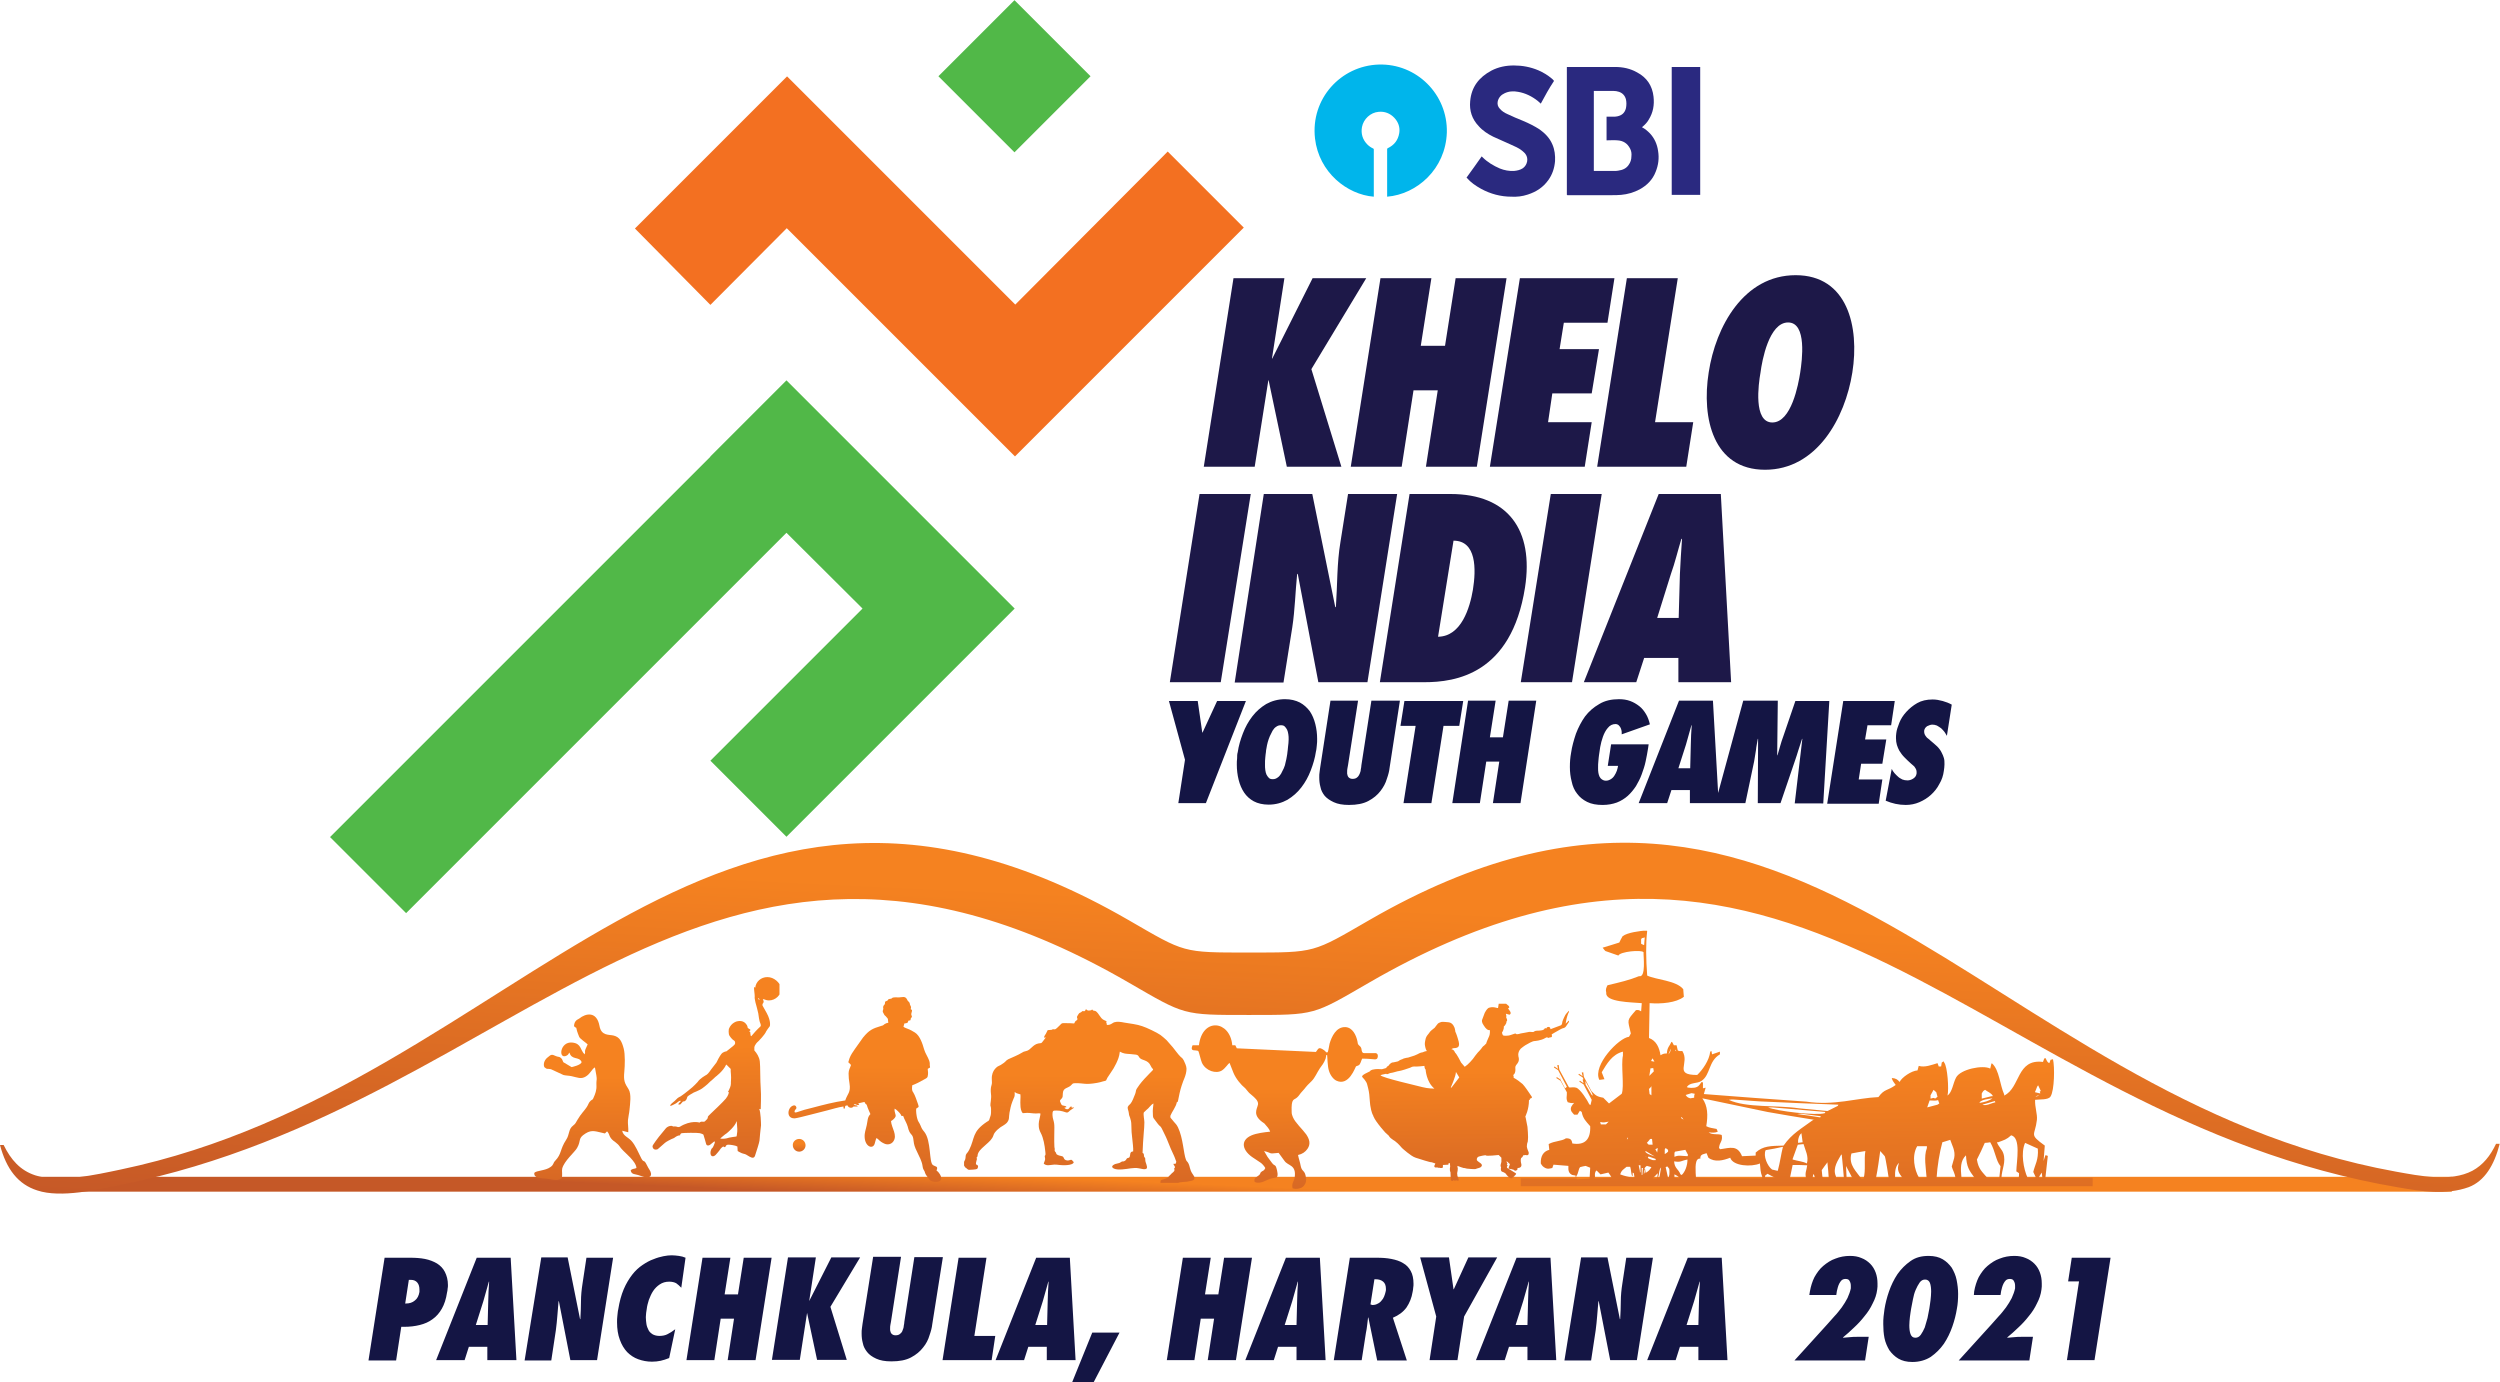 <?xml version="1.0" encoding="utf-8"?>
<!-- Generator: Adobe Illustrator 26.2.1, SVG Export Plug-In . SVG Version: 6.00 Build 0)  -->
<svg version="1.1" id="Layer_1" xmlns="http://www.w3.org/2000/svg" xmlns:xlink="http://www.w3.org/1999/xlink" x="0px" y="0px"
	 viewBox="0 0 824.9 456" style="enable-background:new 0 0 824.9 456;" xml:space="preserve">
<style type="text/css">
	
		.st0{clip-path:url(#SVGID_00000173123663027708224510000015757516726819829902_);fill:url(#SVGID_00000078741165012600786690000011565189848322622863_);}
	.st1{fill:#141544;}
	
		.st2{clip-path:url(#SVGID_00000183238109571151471130000018432143367439911340_);fill:url(#SVGID_00000062189344908666356970000004837994233679216514_);}
	
		.st3{clip-path:url(#SVGID_00000177479242863917443160000001628656877839841718_);fill:url(#SVGID_00000107550533298515439610000005334361569187760022_);}
	
		.st4{clip-path:url(#SVGID_00000098209937572707143120000008835357619514302142_);fill:url(#SVGID_00000062885167006605623740000009546115550098867619_);}
	
		.st5{clip-path:url(#SVGID_00000098209239347431221250000005920205640180660131_);fill:url(#SVGID_00000114062744277285144670000010112493942596308111_);}
	
		.st6{clip-path:url(#SVGID_00000036244556159615691780000015248913975223667613_);fill:url(#SVGID_00000081619085989106417580000014929975269511309741_);}
	
		.st7{clip-path:url(#SVGID_00000156562238366238303170000017214902456430540966_);fill:url(#SVGID_00000040562036038459975290000011896925679455619203_);}
	
		.st8{clip-path:url(#SVGID_00000132792575112004232090000015816143094308903609_);fill:url(#SVGID_00000124138324584230850420000011560363501555791258_);}
	
		.st9{clip-path:url(#SVGID_00000088097619509388557250000001874823198201863351_);fill:url(#SVGID_00000016789069747345842020000002683788328014007983_);}
	
		.st10{clip-path:url(#SVGID_00000010284928928627934980000015225075005398498985_);fill:url(#SVGID_00000006683351714508093570000001484359698045323943_);}
	.st11{fill:#51B848;}
	.st12{fill:#F37021;}
	.st13{fill:#1D1848;}
	.st14{fill:#00B5EB;}
	.st15{fill:#2A297F;}
	.st16{fill:#2A2980;}
</style>
<g>
	<g>
		<g>
			<defs>
				<polygon id="SVGID_1_" points="12.3,388.3 809,388.3 809,393.2 15.3,393.2 				"/>
			</defs>
			<clipPath id="SVGID_00000124144957911375571480000012950249765051943310_">
				<use xlink:href="#SVGID_1_"  style="overflow:visible;"/>
			</clipPath>
			
				<linearGradient id="SVGID_00000116227352850322170200000012768419200318877600_" gradientUnits="userSpaceOnUse" x1="410.601" y1="391.335" x2="410.262" y2="399.403">
				<stop  offset="0" style="stop-color:#F58220"/>
				<stop  offset="1" style="stop-color:#C55827"/>
			</linearGradient>
			
				<rect x="12.3" y="388.3" style="clip-path:url(#SVGID_00000124144957911375571480000012950249765051943310_);fill:url(#SVGID_00000116227352850322170200000012768419200318877600_);" width="796.7" height="4.9"/>
		</g>
		<path class="st1" d="M624.2,253.7c0.2,0.5,0.5,0.9,0.9,1.4c0.4,0.4,0.8,0.9,1.2,1.2c0.4,0.4,0.9,0.6,1.4,0.9
			c0.5,0.2,1.1,0.3,1.7,0.3c0.6,0,1.3-0.2,1.9-0.6c0.6-0.4,1-0.9,1.1-1.7c0-0.1,0-0.3,0-0.5c0-0.5-0.2-1-0.5-1.4
			c-0.1-0.2-0.3-0.5-0.6-0.7c-0.2-0.2-0.5-0.4-0.7-0.6c-0.8-0.7-1.5-1.4-2.2-2.1c-0.7-0.7-1.2-1.4-1.7-2.2c-0.3-0.6-0.6-1.2-0.8-1.9
			c-0.2-0.7-0.3-1.4-0.3-2.2c0-0.5,0-1.1,0.1-1.7c0.1-1,0.5-2.1,1-3.4c0.5-1.3,1.3-2.5,2.3-3.6c1-1.1,2.2-2.1,3.6-2.9
			c1.4-0.8,3.1-1.2,5.1-1.2c1.1,0,2.2,0.2,3.3,0.5c1.1,0.3,2.1,0.7,3,1.2l-1.6,10.3c-0.2-0.4-0.5-0.8-0.8-1.3
			c-0.3-0.4-0.7-0.8-1.1-1.2c-0.4-0.3-0.9-0.6-1.4-0.9c-0.5-0.2-1-0.3-1.5-0.3c-0.5,0-1.1,0.2-1.7,0.5c-0.6,0.4-0.9,0.9-1,1.5v0.3
			c0,0.6,0.2,1.1,0.6,1.6c0.2,0.3,0.4,0.5,0.7,0.7c0.3,0.2,0.5,0.4,0.7,0.6c0.9,0.7,1.6,1.4,2.3,2c0.6,0.6,1.2,1.4,1.5,2.1
			c0.3,0.5,0.5,1.1,0.7,1.7c0.2,0.6,0.2,1.3,0.2,2.1c0,0.7-0.1,1.4-0.2,2.1c-0.2,1.6-0.7,3.1-1.5,4.4c-0.7,1.4-1.7,2.6-2.8,3.6
			c-1.1,1-2.4,1.8-3.8,2.4c-1.4,0.6-2.9,0.9-4.5,0.9c-2.3,0-4.5-0.5-6.6-1.4L624.2,253.7z M608.2,231.3h17l-1.2,8h-7.8l-0.8,4.7h7
			l-1.3,8h-7l-0.8,5.2h7.8l-1.2,8h-17L608.2,231.3z M592.2,265l2.5-21.2h-0.1c-0.4,1.3-0.8,2.5-1.2,3.7c-0.4,1.2-0.7,2.4-1.2,3.7
			l-4.7,13.8H580l0.1-21.2h-0.1c-0.2,1.3-0.5,2.5-0.6,3.7c-0.2,1.2-0.4,2.5-0.6,3.7l-2.9,13.8H566l9.2-33.8h11.4l-0.2,18h0.1
			c0.3-1,0.6-2.1,0.9-3.1c0.3-1,0.6-2.1,1-3.1l4-11.7h11.2l-2,33.8H592.2z M557.6,265v-4.3h-6.1l-1.4,4.3h-9.4l13.3-33.8h11.2
			l1.9,33.8H557.6z M557.7,253.5l0.2-7.8c0-1,0.1-2.1,0.1-3.2c0.1-1.1,0.1-2.1,0.2-3.2h-0.1c-0.3,1-0.6,2.1-0.9,3.2
			c-0.3,1.1-0.6,2.1-0.9,3.2l-2.5,7.8H557.7z M544,245.5l-0.2,1.4c-0.2,1.4-0.5,2.8-0.8,4.3c-0.3,1.5-0.8,2.9-1.3,4.3
			c-0.5,1.4-1.2,2.7-1.9,3.9c-0.8,1.2-1.7,2.3-2.7,3.2c-1,0.9-2.3,1.7-3.6,2.2c-1.4,0.5-2.9,0.8-4.7,0.8c-2,0-3.7-0.3-5.1-1
			c-1.4-0.7-2.5-1.6-3.3-2.7c-0.9-1.1-1.5-2.5-1.8-4c-0.4-1.5-0.6-3.1-0.6-4.8c0-1.6,0.1-3.1,0.4-4.7c0.3-2.1,0.9-4.2,1.6-6.3
			c0.8-2.1,1.8-4,3-5.7c1.3-1.7,2.8-3,4.7-4.1c1.8-1.1,4-1.6,6.5-1.6c1.4,0,2.6,0.2,3.7,0.6c1.1,0.4,2.1,1,3,1.7
			c0.9,0.7,1.6,1.6,2.2,2.6s1,2.1,1.3,3.4l-9.3,3.3v-0.4c0-0.3,0-0.7-0.1-1c-0.1-0.4-0.2-0.7-0.4-1c-0.2-0.3-0.4-0.5-0.6-0.7
			c-0.3-0.2-0.6-0.3-0.9-0.3c-1,0-1.9,0.4-2.6,1.3c-0.7,0.8-1.2,1.8-1.6,2.9c-0.4,1.1-0.7,2.3-0.9,3.4c-0.2,1.2-0.3,2.1-0.4,2.7
			c-0.1,0.5-0.1,1.1-0.2,1.9c-0.1,0.7-0.1,1.5-0.1,2.3c0,0.5,0,1.1,0.1,1.6c0.1,0.5,0.2,0.9,0.4,1.3c0.2,0.4,0.5,0.7,0.8,0.9
			c0.3,0.2,0.7,0.4,1.3,0.4c0.6,0,1.1-0.2,1.6-0.5c0.5-0.3,0.9-0.7,1.2-1.2c0.3-0.5,0.6-1,0.8-1.6c0.2-0.6,0.3-1.1,0.4-1.6h-3.4
			l1.1-7.1H544z M492.6,265l2.1-13.7h-4.3l-2.1,13.7h-9.1l5.2-33.8h9.1l-1.9,12.1h4.3l1.9-12.1h9.1l-5.2,33.8H492.6z M463.1,265
			l4-25.5h-5l1.3-8.2h19.4l-1.3,8.2h-5.2l-4,25.5H463.1z M461.9,231.3l-3.4,22.1c-0.1,1-0.4,2.2-0.9,3.6c-0.4,1.4-1.1,2.7-2.1,4
			c-1,1.3-2.3,2.4-4,3.3c-1.7,0.9-3.8,1.3-6.4,1.3c-2.1,0-3.7-0.3-5-0.9c-1.3-0.6-2.3-1.3-3-2.1c-0.7-0.9-1.2-1.8-1.4-2.9
			c-0.3-1.1-0.4-2.1-0.4-3.2c0-0.6,0-1.2,0.1-1.7c0.1-0.5,0.1-1,0.2-1.5l3.4-22.1h9.1l-3.3,21.2c-0.1,0.4-0.1,0.7-0.2,1.1
			c-0.1,0.4-0.1,0.8-0.1,1.2c0,0.3,0,0.5,0,0.6c0.1,0.5,0.2,0.9,0.5,1.2c0.3,0.3,0.7,0.5,1.3,0.5c0.7,0,1.2-0.2,1.5-0.5
			c0.4-0.3,0.6-0.7,0.8-1.1c0.2-0.5,0.4-1,0.4-1.5c0.1-0.5,0.2-1,0.2-1.4l3.3-21.3H461.9z M408.4,248.2c0.3-2.1,0.9-4.1,1.7-6.2
			c0.8-2.1,1.8-3.9,3.1-5.6c1.3-1.7,2.8-3,4.6-4.1c1.8-1,3.9-1.6,6.2-1.6c1.9,0,3.5,0.4,4.9,1.1c1.3,0.7,2.4,1.7,3.3,2.9
			c0.8,1.2,1.4,2.6,1.8,4.2c0.4,1.6,0.6,3.2,0.6,4.9c0,0.7,0,1.4-0.1,2.1c-0.1,0.7-0.1,1.4-0.3,2.1c-0.3,2.1-0.9,4.1-1.7,6.2
			c-0.8,2.1-1.8,3.9-3.1,5.6c-1.3,1.7-2.8,3-4.6,4.1c-1.8,1-3.9,1.6-6.2,1.6c-1.9,0-3.6-0.4-4.9-1.1c-1.3-0.7-2.4-1.7-3.2-2.9
			c-0.8-1.2-1.4-2.6-1.8-4.2c-0.4-1.6-0.6-3.3-0.6-5c0-0.7,0-1.4,0.1-2.1C408.2,249.5,408.2,248.8,408.4,248.2z M417.7,248.2
			c-0.1,0.4-0.1,1-0.2,1.7c-0.1,0.7-0.1,1.5-0.1,2.4c0,0.6,0,1.2,0.1,1.8c0.1,0.6,0.2,1.1,0.4,1.5c0.2,0.4,0.5,0.8,0.8,1.1
			c0.3,0.3,0.7,0.4,1.3,0.4c0.6,0,1.1-0.2,1.5-0.5c0.5-0.3,0.9-0.8,1.2-1.3c0.3-0.6,0.6-1.2,0.9-1.8c0.3-0.7,0.5-1.3,0.6-2
			c0.2-0.7,0.3-1.3,0.4-1.9c0.1-0.6,0.2-1.1,0.2-1.4c0.1-0.4,0.1-1,0.2-1.8c0.1-0.8,0.2-1.6,0.2-2.4c0-0.6,0-1.2-0.1-1.7
			c-0.1-0.6-0.2-1.1-0.4-1.5c-0.2-0.4-0.5-0.8-0.8-1.1c-0.3-0.3-0.7-0.4-1.3-0.4c-0.6,0-1.1,0.2-1.5,0.5c-0.5,0.3-0.9,0.8-1.2,1.3
			c-0.3,0.6-0.6,1.2-0.9,1.8c-0.3,0.7-0.5,1.3-0.7,2c-0.2,0.7-0.3,1.3-0.4,1.9C417.8,247.3,417.7,247.8,417.7,248.2z M388.8,265
			l2.2-14.3l-5.3-19.4h9.5l1.5,10.4h0.1l4.8-10.4h9.5L397.9,265H388.8z"/>
		<g>
			<defs>
				<path id="SVGID_00000065767304064878726760000002905444157917050532_" d="M791.4,391.8C653,368.4,594.5,241.6,451.8,324.2
					c-18.7,10.8-17.5,10.7-39.7,10.7c-22.1,0-21,0.1-39.7-10.7c-140.1-81.1-199.3,40-332.3,66.7c-7.7,1.6-20,4.5-27.8,1.9
					C6,390.8,2.1,385.8,0,377.8c0.8,0,0.4,0,1.2,0c2.4,4.9,5.5,8.4,10.4,10c7.8,2.6,20.1-0.2,28.2-1.9
					c132.8-27.8,192.7-163.2,332.6-82.3c18.7,10.8,17.5,10.7,39.7,10.7c22.1,0,21,0.1,39.7-10.7c142.2-82.2,201.6,58.2,338.8,83
					c7.8,1.4,18,3.5,25.2-0.3c3.5-1.9,5.9-4.9,7.8-8.9c0.8,0,0.4,0,1.2,0c-1.8,7.1-5,12.3-10.2,14.3
					C807.2,394.4,798.9,393.1,791.4,391.8"/>
			</defs>
			<clipPath id="SVGID_00000136382667824746225910000018282392703065059726_">
				<use xlink:href="#SVGID_00000065767304064878726760000002905444157917050532_"  style="overflow:visible;"/>
			</clipPath>
			
				<linearGradient id="SVGID_00000142151796034816616050000016016134994093060279_" gradientUnits="userSpaceOnUse" x1="412.961" y1="297.341" x2="407.3" y2="414.57">
				<stop  offset="0" style="stop-color:#F58220"/>
				<stop  offset="1" style="stop-color:#C55827"/>
			</linearGradient>
			
				<rect y="221.4" style="clip-path:url(#SVGID_00000136382667824746225910000018282392703065059726_);fill:url(#SVGID_00000142151796034816616050000016016134994093060279_);" width="824.9" height="174.1"/>
		</g>
		<g>
			<defs>
				<path id="SVGID_00000103973413097619934950000012450134776702811831_" d="M422.1,360.9c0.5-3.3-0.7-3.4-1.7-5.4
					c-0.3-0.6-0.7-1.1-1.1-1.3c-1.3-0.8-2.8-0.1-3.7,0.6c-0.5,0.4-0.8,0.8-1.3,1.2c-0.6,0.6-0.4,0.5-0.7,1.1c0,0-0.1,0.2-0.1,0.2
					c-0.1,0.3,0,0.1-0.2,0.3c-0.5-0.6-1.1-0.6-1.9-2c-0.6-1.1-0.8-1.6-1.5-2.5c-0.8-1-2.6-3.5-3-5c0.2-0.4,0.5-0.6,0.8-0.9
					c0.5-0.5,0.6-0.3,1.4-0.3l24.5,1.2c0.3,0.1,0.2,0.1,0.3,0.5c0.3,0.9,0.5,1.1-0.6,2.9c-0.9,1.4-2.3,2.2-3.2,3.7
					c-0.8,1.2-0.4,1.1-1.7,1.8c-0.8,0.5-1.3,1-1.9,1.5c-0.8,0.7-1.3,0.6-2.3,1.2C423.6,360,422.7,360.9,422.1,360.9 M406.6,344.9
					l1,0l0.5,1l26.1,1.2c0.9-1.1,0.8-1.9,2.8-0.5l0.4,0.4c0.4,0.3,0,0.3,0.7,0.2c0.3-0.9,0.4-1.9,0.6-2.8c0.7-2.4,2.2-5.6,5.2-5.5
					c2.4,0.1,3.6,2.7,4,4.7c0.2,0.8,0,0.8,0.5,1.3c0.7,0.6,0.8,0.8,0.9,1.7c0.3,1.3,0.6,0.8,3.9,0.9c0.2,0,0.5,0,0.7,0
					c0,0,0.1,0,0.1,0c0.8,0.2,0.7,1.2,0.5,1.6c-0.2,0.5-0.8,0.5-1.4,0.4c-1.1-0.1-2.5-0.2-3.6-0.2c-0.3,0.4-0.4,1.1-0.7,1.6
					c-0.1,0.3-0.3,0.5-0.5,0.6c-0.3,0.2-0.7,0.2-0.9,0.4c-0.2,0.2-2.3,6.6-6.4,4.7c-1.1-0.5-2.1-1.9-2.5-3.3
					c-0.5-1.4-0.5-4.7-0.6-5.2c-0.6,0.2-0.1-0.3-0.5,1.2c-0.5,1.4-1.3,2.4-1.9,3.2c-1,1.5-1.6,3.1-2.7,4.2c-2.5,2.4-1.6,1.8-3.2,3.5
					c-0.6,0.6-1,1.4-1.6,1.9c-1,1-2,0-1.8,4.9c0,0.6,0.2,1.1,0.4,1.6c0.8,1.9,3.1,3.9,4.4,5.7c1,1.5,1.6,3.1,0.4,4.8
					c-0.7,1-1.7,1.7-3.1,2c0.2,1.1,0.7,2.5,0.9,3.7c0.4,1.8,1.2,1.3,1.6,3.1c0.3,1.3,0.3,2.4-0.7,3.5c-0.8,0.8-2.3,1.1-3.6,0.7
					c-0.4-1.7,0.5-2.3,0.7-3.6c0.6-4.3-2.2-3.7-3.4-5.5l-1.9-2.6c-3.7,0.4-1.9,0.1-4.8-0.6c1.4,2.4,0.8,1.5,2.6,3.9
					c0.9,1.2,1.1,0.4,1.5,1.8c0.2,0.7,0.7,2.6,0,3l-1.5,0.3c-1.7,0.3-3.6,2.1-5.7,1.2c-0.5-1.4,0.9-1.7,1.5-2.3
					c0.6-0.6,0.1-0.7,0.9-1.2c0.7-0.4,0.7-0.3,1.1-1.1c-0.3-0.6-1.1-1.5-1.6-1.8c-0.7-0.5-1.4-0.9-2.1-1.4c-3.9-2.4-4.8-5.9-0.8-7.6
					c1.7-0.7,4.1-1,6.1-1.2c-0.2-0.8-1.1-1.8-1.9-2.7c-4.2-2.7-2.4-4.7-2.1-6.3c0.2-1.2-1.3-2.4-2-3c-0.4-0.4-0.8-0.6-1.2-1.1
					c-0.5-0.5-0.5-0.7-1-1.2c-1.5-1.2-3.1-3.2-3.9-5.1c-0.4-1.1-0.9-2.3-1.3-3.3c-0.5,0.3-1.3,1.7-2.5,2.5c-1.9,1.2-5.3,0.2-6.6-2.5
					c-0.4-0.9-1-3.7-1.2-3.9c-0.3-0.2-0.5-0.1-0.9-0.2c-1.2,0-1.6-0.3-1-1.7l2.1,0C396.7,335.6,405.9,336.7,406.6,344.9z"/>
			</defs>
			<clipPath id="SVGID_00000018956256015108869730000017768879325540576446_">
				<use xlink:href="#SVGID_00000103973413097619934950000012450134776702811831_"  style="overflow:visible;"/>
			</clipPath>
			
				<linearGradient id="SVGID_00000084529874731316606770000002636173915499115961_" gradientUnits="userSpaceOnUse" x1="423.828" y1="358.949" x2="424.252" y2="413.837">
				<stop  offset="0" style="stop-color:#F58220"/>
				<stop  offset="1" style="stop-color:#C55827"/>
			</linearGradient>
			
				<rect x="392.9" y="335.6" style="clip-path:url(#SVGID_00000018956256015108869730000017768879325540576446_);fill:url(#SVGID_00000084529874731316606770000002636173915499115961_);" width="61.9" height="57.2"/>
		</g>
		<path class="st1" d="M682,448.8l4-26h-3.6l1.2-7.8h12.8l-5.3,33.8H682z M651.4,426.1c0.3-1.7,0.8-3.3,1.5-4.7
			c0.8-1.4,1.7-2.7,2.9-3.7c1.2-1,2.5-1.9,4-2.4c1.5-0.6,3.1-0.9,4.8-0.9c1.4,0,2.7,0.2,3.8,0.7c1.1,0.4,2.1,1.1,2.9,1.9
			c0.8,0.8,1.4,1.8,1.8,2.9c0.4,1.1,0.6,2.3,0.6,3.6c0,0.3,0,0.7,0,1c0,0.3-0.1,0.7-0.1,1c-0.2,1.6-0.7,3.1-1.5,4.6
			c-0.7,1.5-1.6,2.9-2.7,4.2c-1,1.3-2.2,2.6-3.4,3.7c-1.2,1.2-2.5,2.3-3.7,3.3l0.1,0.1c0.8-0.1,1.5-0.1,2.3-0.2
			c0.8-0.1,1.5-0.1,2.3-0.1h3.8l-1.2,7.8h-23.3l10.8-11.9c0.7-0.8,1.5-1.7,2.4-2.7c0.9-0.9,1.6-1.9,2.4-2.9c0.7-1,1.4-2.1,1.9-3.1
			c0.5-1.1,0.9-2.2,1.1-3.2c0-0.1,0-0.2,0-0.4c0-0.1,0-0.2,0-0.4c0-0.6-0.1-1.1-0.4-1.6c-0.2-0.5-0.7-0.7-1.3-0.7
			c-0.5,0-0.9,0.1-1.3,0.4c-0.3,0.3-0.6,0.7-0.8,1.1c-0.2,0.4-0.4,0.9-0.5,1.3c-0.1,0.5-0.2,0.9-0.3,1.2l-0.2,1.3h-8.8L651.4,426.1z
			 M636.4,414.4c1.9,0,3.4,0.4,4.6,1.1c1.2,0.7,2.2,1.7,3,2.8c0.7,1.2,1.3,2.5,1.6,4c0.3,1.5,0.5,3.1,0.5,4.6c0,1.7-0.1,3.4-0.4,4.9
			c-0.3,1.9-0.8,3.9-1.5,5.9c-0.7,2-1.6,3.9-2.8,5.7c-1.2,1.7-2.6,3.1-4.3,4.3c-1.7,1.1-3.8,1.7-6.1,1.7c-1.9,0-3.4-0.4-4.6-1.1
			c-1.2-0.7-2.2-1.7-3-2.8c-0.7-1.2-1.3-2.5-1.6-4c-0.3-1.5-0.4-3.1-0.4-4.6c0-0.8,0-1.7,0.1-2.5c0.1-0.8,0.2-1.6,0.3-2.4
			c0.3-1.9,0.8-3.9,1.5-5.9c0.7-2,1.6-3.9,2.8-5.7c1.2-1.7,2.6-3.1,4.3-4.3S634,414.4,636.4,414.4z M635.2,422.2
			c-0.7,0-1.3,0.3-1.8,1c-0.5,0.7-0.9,1.5-1.3,2.4s-0.7,2-0.9,3.1c-0.2,1.1-0.4,2.2-0.6,3.1c-0.1,0.8-0.3,1.7-0.4,2.7
			c-0.1,1-0.2,1.9-0.2,2.8c0,1.1,0.1,2.1,0.4,2.9c0.3,0.8,0.8,1.2,1.6,1.2c0.7,0,1.3-0.3,1.8-1c0.5-0.7,0.9-1.5,1.3-2.4
			c0.3-1,0.6-2,0.9-3.1c0.2-1.1,0.4-2.2,0.6-3.1c0.1-0.9,0.3-1.8,0.4-2.8c0.1-1,0.2-1.9,0.2-2.8c0-1.1-0.1-2.1-0.4-2.9
			C636.5,422.6,636,422.2,635.2,422.2z M597.2,426.1c0.3-1.7,0.8-3.3,1.5-4.7c0.8-1.4,1.7-2.7,2.9-3.7c1.2-1,2.5-1.9,4-2.4
			c1.5-0.6,3.1-0.9,4.8-0.9c1.4,0,2.7,0.2,3.8,0.7c1.1,0.4,2.1,1.1,2.9,1.9c0.8,0.8,1.4,1.8,1.8,2.9c0.4,1.1,0.6,2.3,0.6,3.6
			c0,0.3,0,0.7,0,1c0,0.3-0.1,0.7-0.1,1c-0.2,1.6-0.7,3.1-1.5,4.6c-0.7,1.5-1.6,2.9-2.7,4.2c-1,1.3-2.2,2.6-3.4,3.7
			c-1.2,1.2-2.5,2.3-3.7,3.3l0.1,0.1c0.8-0.1,1.5-0.1,2.3-0.2c0.8-0.1,1.5-0.1,2.3-0.1h3.8l-1.2,7.8h-23.3l10.8-11.9
			c0.7-0.8,1.5-1.7,2.4-2.7c0.9-0.9,1.6-1.9,2.4-2.9c0.7-1,1.4-2.1,1.9-3.1c0.5-1.1,0.9-2.2,1.1-3.2c0-0.1,0-0.2,0-0.4
			c0-0.1,0-0.2,0-0.4c0-0.6-0.1-1.1-0.4-1.6c-0.2-0.5-0.7-0.7-1.3-0.7c-0.5,0-0.9,0.1-1.3,0.4c-0.3,0.3-0.6,0.7-0.8,1.1
			c-0.2,0.4-0.4,0.9-0.5,1.3c-0.1,0.5-0.2,0.9-0.3,1.2l-0.2,1.3H597L597.2,426.1z M560.4,448.8v-4.4h-6.1l-1.4,4.4h-9.4l13.4-33.8
			h11.2l1.9,33.8H560.4z M560.4,437.2l0.2-7.9c0-1,0.1-2.1,0.1-3.2c0.1-1.1,0.1-2.1,0.2-3.2h-0.1c-0.3,1-0.6,2.1-0.9,3.2
			c-0.3,1.1-0.6,2.1-0.9,3.2l-2.5,7.9H560.4z M521.7,414.9h8.7l4.1,20.4l0.1-0.1c0.1-2,0.2-3.9,0.2-5.8c0-1.9,0.2-3.9,0.5-5.8
			l1.3-8.6h8.8l-5.3,33.8h-8.8l-3.8-19.5l-0.1,0.1c-0.1,1.6-0.3,3.2-0.4,4.8c-0.1,1.6-0.3,3.1-0.5,4.8l-1.5,9.9h-8.8L521.7,414.9z
			 M504,448.8v-4.4h-6.1l-1.4,4.4H487l13.4-33.8h11.2l1.9,33.8H504z M504,437.2l0.2-7.9c0-1,0.1-2.1,0.1-3.2
			c0.1-1.1,0.1-2.1,0.2-3.2h-0.1c-0.3,1-0.6,2.1-0.9,3.2c-0.3,1.1-0.6,2.1-0.9,3.2l-2.5,7.9H504z M471.7,448.8l2.2-14.4l-5.3-19.5
			h9.5l1.5,10.5h0.1l4.8-10.5h9.5l-10.9,19.5l-2.2,14.4H471.7z M454.4,448.8l-2.9-14.1l-0.1,0.1c-0.1,0.8-0.2,1.7-0.3,2.5
			c-0.1,0.8-0.2,1.7-0.4,2.5l-1.4,9h-9.2l5.3-33.8h8.8c1.8,0,3.4,0.1,4.9,0.4c1.5,0.3,2.8,0.7,3.9,1.4c1.1,0.6,1.9,1.5,2.5,2.6
			c0.6,1.1,0.9,2.5,0.9,4.2c0,0.4,0,0.8-0.1,1.3c0,0.4-0.1,0.9-0.2,1.4c-0.3,1.9-1,3.6-2,5.1c-1.1,1.5-2.6,2.6-4.5,3.4l4.6,14.1
			H454.4z M452.8,430.6c0.6,0,1.2-0.1,1.7-0.4c0.5-0.2,1-0.6,1.3-1c0.4-0.4,0.7-0.9,0.9-1.4c0.2-0.5,0.4-1.1,0.5-1.6
			c0-0.2,0.1-0.3,0.1-0.5c0-0.1,0-0.3,0-0.4c0-1.1-0.3-1.9-0.9-2.4c-0.6-0.5-1.4-0.8-2.5-0.8h-0.4l-1.3,8.3L452.8,430.6z
			 M427.8,448.8v-4.4h-6.1l-1.4,4.4h-9.4l13.4-33.8h11.2l1.9,33.8H427.8z M427.8,437.2l0.2-7.9c0-1,0.1-2.1,0.1-3.2
			c0.1-1.1,0.1-2.1,0.2-3.2h-0.1c-0.3,1-0.6,2.1-0.9,3.2c-0.3,1.1-0.6,2.1-0.9,3.2l-2.5,7.9H427.8z M398.5,448.8l2.1-13.7h-4.4
			l-2.1,13.7H385l5.3-33.8h9.2l-1.9,12.1h4.4l1.9-12.1h9.2l-5.3,33.8H398.5z M360.9,456h-7.1l6.6-16.3h9L360.9,456z M345.4,448.8
			v-4.4h-6.1l-1.4,4.4h-9.4l13.4-33.8H353l1.9,33.8H345.4z M345.5,437.2l0.2-7.9c0-1,0.1-2.1,0.1-3.2c0.1-1.1,0.1-2.1,0.2-3.2h-0.1
			c-0.3,1-0.6,2.1-0.9,3.2c-0.3,1.1-0.6,2.1-0.9,3.2l-2.5,7.9H345.5z M311,448.8l5.3-33.8h9.2l-4,25.8h6.9l-1.2,8H311z M311.1,414.9
			l-3.5,22.1c-0.1,1-0.4,2.2-0.9,3.6c-0.4,1.4-1.1,2.8-2.1,4c-1,1.3-2.3,2.4-4,3.3c-1.7,0.9-3.8,1.3-6.5,1.3c-2.1,0-3.7-0.3-5-0.9
			c-1.3-0.6-2.3-1.3-3-2.2c-0.7-0.9-1.2-1.8-1.4-2.9c-0.3-1.1-0.4-2.1-0.4-3.2c0-0.6,0-1.2,0.1-1.7c0.1-0.5,0.1-1,0.2-1.5l3.5-22.1
			h9.2l-3.3,21.3c-0.1,0.4-0.1,0.7-0.2,1.1c-0.1,0.4-0.1,0.8-0.1,1.2c0,0.3,0,0.5,0,0.6c0.1,0.5,0.2,0.9,0.5,1.2
			c0.3,0.3,0.7,0.5,1.3,0.5c0.7,0,1.2-0.2,1.5-0.5c0.4-0.3,0.7-0.7,0.8-1.1c0.2-0.5,0.4-1,0.4-1.5c0.1-0.5,0.2-1,0.2-1.4l3.3-21.3
			H311.1z M283.8,414.9l-9.8,16.3l5.4,17.5h-9.8l-3.3-15.5h0l-2.4,15.5h-9.2l5.3-33.8h9.2l-2.2,14.4h0l7.3-14.4H283.8z M240.1,448.8
			l2.1-13.7h-4.4l-2.1,13.7h-9.2l5.3-33.8h9.2l-1.9,12.1h4.4l1.9-12.1h9.2l-5.3,33.8H240.1z M224.8,424.9c-0.6-0.6-1.1-1.1-1.7-1.5
			c-0.6-0.3-1.3-0.5-2.3-0.5c-1.2,0-2.2,0.3-3.1,0.9c-0.9,0.6-1.6,1.3-2.2,2.2c-0.6,0.9-1,1.9-1.4,2.9c-0.3,1-0.6,2-0.7,3
			c-0.1,0.4-0.1,0.9-0.2,1.3c0,0.4-0.1,0.9-0.1,1.4c0,0.8,0.1,1.6,0.2,2.3c0.1,0.7,0.4,1.4,0.7,2c0.3,0.6,0.8,1,1.4,1.4
			c0.6,0.3,1.3,0.5,2.2,0.5c1,0,2-0.2,2.7-0.6c0.8-0.4,1.6-0.9,2.5-1.6l-2,9.5c-1,0.4-1.9,0.7-2.8,0.9c-0.9,0.2-1.9,0.3-2.9,0.3
			c-1.6,0-3.1-0.3-4.5-0.8c-1.4-0.5-2.6-1.3-3.7-2.4c-1-1.1-1.8-2.4-2.4-4.1c-0.6-1.6-0.9-3.5-0.9-5.7c0-0.7,0-1.4,0.1-2.1
			c0.1-0.7,0.1-1.4,0.3-2.2c0.4-2.5,1-4.7,1.8-6.6c0.8-1.9,1.8-3.5,2.8-4.8c1-1.3,2.2-2.4,3.4-3.2c1.2-0.8,2.4-1.5,3.6-1.9
			c1.2-0.5,2.3-0.8,3.3-1c1-0.2,1.9-0.3,2.7-0.3c0.8,0,1.6,0.1,2.4,0.2c0.8,0.1,1.5,0.3,2.2,0.6L224.8,424.9z M178.6,414.9h8.7
			l4.1,20.4l0.1-0.1c0.1-2,0.2-3.9,0.2-5.8c0-1.9,0.2-3.9,0.5-5.8l1.3-8.6h8.8l-5.3,33.8h-8.8l-3.8-19.5l-0.1,0.1
			c-0.1,1.6-0.3,3.2-0.4,4.8c-0.1,1.6-0.3,3.1-0.5,4.8l-1.5,9.9h-8.8L178.6,414.9z M160.8,448.8v-4.4h-6.1l-1.4,4.4h-9.4l13.4-33.8
			h11.2l1.9,33.8H160.8z M160.9,437.2l0.2-7.9c0-1,0.1-2.1,0.1-3.2c0.1-1.1,0.1-2.1,0.2-3.2h-0.1c-0.3,1-0.6,2.1-0.9,3.2
			c-0.3,1.1-0.6,2.1-0.9,3.2l-2.5,7.9H160.9z M121.6,448.8l5.3-33.8h8.3c1.8,0,3.5,0.1,5,0.4c1.5,0.3,2.8,0.8,4,1.5
			c1.1,0.7,2,1.6,2.6,2.8c0.6,1.2,1,2.6,1,4.3c0,0.4,0,0.8-0.1,1.2c0,0.4-0.1,0.9-0.2,1.3c-0.3,2.1-0.9,3.9-1.7,5.3
			c-0.8,1.4-1.8,2.6-3.1,3.5c-1.2,0.9-2.6,1.5-4.2,1.9c-1.6,0.4-3.3,0.6-5.2,0.6h-0.9l-1.7,11.1H121.6z M138.4,426.3
			c0-0.1,0-0.3,0-0.4c0-0.1,0-0.3,0-0.4c0-0.9-0.2-1.7-0.7-2.3c-0.5-0.6-1.2-0.9-2.1-0.9l-0.7,0l-1.2,7.8h0.3c1.1,0,2.1-0.3,2.9-1
			C137.7,428.5,138.2,427.5,138.4,426.3z"/>
		<g>
			<defs>
				<path id="SVGID_00000005962988061032004700000017854388491534802085_" d="M250.3,329.3c0,0,0.3,0.4,0.3,0.5
					c0,0.1-0.1,0.1-0.1,0.1c-0.1,0-0.3-0.3-0.3-0.5C250.1,329.3,250.2,329.3,250.3,329.3 M253.2,322.4c-2.1,0-3.8,1.5-4,3.5
					c-0.1-0.1-0.3-0.3-0.4-0.1c0,0,0,1,0.1,1.5c0,0,0.2,1.4,0.1,2c0,0,0.2,1.4,0.5,2.3c0,0,0.6,2.2,0.7,2.8c0.1,0.6,0.3,2.6,0.7,3.3
					c0,0,0.3,0.8,0,1c-0.3,0.3-1.4,1.3-1.7,1.7c0,0-1.1,1.3-1.3,1.5c0,0-0.2-0.1-0.2-0.1c0-0.1,0-0.5-0.1-0.5c0,0,0-0.8-0.1-0.8
					c0,0-0.4-0.1-0.2-0.3c0,0,0.6-0.3,0.1-0.6c0,0-0.6-0.3-0.7-0.5c0,0,0-0.7-0.6-1.3c0,0-0.9-1.3-2.9-0.8c0,0-1.9,0.4-2.7,2.5
					c0,0-0.3,1.7,0.3,2.4c0,0,0.6,1,1.6,1.6c0,0,0.3,0.5,0.1,1c0,0-0.2,0.4-1.3,1.2c0,0-1.3,1-1.5,1.2c0,0-1.1,0.1-1.7,0.9
					c0,0-0.6,0.7-1.6,2.8c0,0-1,1.3-1.7,2.2c0,0-1,1.5-1.5,1.8c-0.5,0.3-2.2,1.2-3,2.4c0,0-1.3,1.5-2.9,2.7c0,0-2.1,1.7-2.8,2.1
					c0,0-0.8,0.3-1.4,1c0,0-0.9,0.9-1,0.9c-0.1,0-0.9,0.8-1,1c0,0,0,0.3,0.5,0.1c0,0,1.3-0.6,1.4-0.7c0.1-0.1,0.5-0.3,0.8-0.6
					c0,0,0.7-0.5,0.8-0.2c0,0.1,0,0.1,0,0.1s-0.8,0.8-0.8,0.9c0,0,0,0.3,0.7,0.1c0,0,0.4-0.4,0.8-0.9c0,0,0-0.1,0.5-0.1
					c0,0,0.7-0.2,0.9-1.2c0,0,0-0.4,0.7-0.8c0,0,0.6-0.4,1.5-0.9c0,0,1.6-0.6,2.7-1.3c0,0,1.7-1.2,2.7-2.3c0,0,0.9-0.7,1.8-1.6
					c0,0,2.5-1.8,3.5-4h0.1l0.1,0.1c0,0,1,1,1.3,1.3c0,0,0,0.2,0,0.8c0,0,0.2,1.9,0.1,2.9c-0.1,0.9,0.1,1.4-0.3,2.4
					c-0.4,1-0.7,1.5-0.7,1.5l0.3,0.1c0,0-0.1,1-1,2.1c-0.9,1.1-4.2,4.2-4.2,4.2s-1.7,1.6-1.7,1.7c0,0.1-0.1,0.7-0.3,0.9
					c-0.3,0.2-0.6,0.7-0.9,0.8c-0.3,0.1-1-0.1-1.3,0.1c-0.2,0.2-0.3,0.2-0.3,0.2s-2.8-0.9-6.5,1.4c0,0-0.6,0.2-0.9,0
					c0,0-0.4-0.2-1.3-0.1c0,0-0.4-0.3-0.8-0.2c-0.4,0-1.2,0.3-1.6,0.8c-0.4,0.5-2.3,2.8-2.3,2.8s-2.1,2.7-2.1,3.1
					c0,0.4,0.3,1.5,1.7,1c0,0,2.1-1.8,2.4-2.1c0.3-0.3,1.9-1.2,3-1.6c0,0,0.9-0.7,1.4-0.8l0.6-0.1c0,0,0-0.6,0.6-0.7
					c0.5-0.1,5-0.2,5.9,0c0,0,1.1,0.3,1.2,0.5c0.1,0.2,0.9,3.1,0.9,3.1s0.2,0.8,1.2,0.3c0,0,1.2-1,1.5-1.2c0,0,0.3,0.1,0.1,0.6
					c-0.2,0.4-0.4,1.4-1,1.8c0,0-0.7,1.2-0.2,2.2c0,0,0.5,0.8,1.5-0.1c0,0,1.2-1.3,1.7-2.1c0,0,0.6-0.7,0.9-0.7c0,0,0.5,0.5,0.7,0
					c0.2-0.5,0.5-0.6,1-0.6c0.5,0,2.2,0.2,2.9,0.6l0.1,1.5c0,0,1.3,0.8,2,0.9c0.6,0.1,1,0.4,1.5,0.7c0.5,0.3,1.8,1.2,2.2,0
					c0.4-1.2,1.5-4.6,1.5-5.1c0-0.5,0.4-4.2,0.5-5c0-0.7-0.1-4.4-0.6-5.4l0.5,0.1c0,0,0.2-4.8,0-7c-0.2-2.3-0.1-7.3-0.3-8.8
					c-0.2-1.5-1-2.7-1.8-3.6v-1c0,0,0-0.9,1.4-2.1c0,0,2.1-2.1,2.5-3.2c0,0,0.9-1.4,1.2-1.7c0,0,0.5-1.5-1-4.3c0,0-1.2-2.1-1.4-2.5
					c0,0-0.1-0.4,0.1-0.7c0,0,0.6-0.5,0-1.3c0,0,0.1-0.1,0.2-0.1c0,0,0,0,0.1,0l0,0l0,0c0.5,0.2,1.1,0.4,1.7,0.4
					c2.2,0,4.1-1.8,4.1-4.1C257.3,324.2,255.4,322.4,253.2,322.4z M237.7,375.6c0,0,1.6-1.4,2-1.6c0.3-0.2,3-2.5,3.3-4
					c0,0,0.1-0.4,0.2,1.4c0.2,1.8,0,2.5-0.1,3.3L243,375c0,0-2.5,0.3-3.2,0.6C239.1,375.8,237.5,375.8,237.7,375.6z"/>
			</defs>
			<clipPath id="SVGID_00000101064388547274408920000015082722940239970448_">
				<use xlink:href="#SVGID_00000005962988061032004700000017854388491534802085_"  style="overflow:visible;"/>
			</clipPath>
			
				<linearGradient id="SVGID_00000044162444937522275410000013621390543154185383_" gradientUnits="userSpaceOnUse" x1="236.118" y1="345.283" x2="236.405" y2="405.842">
				<stop  offset="0" style="stop-color:#F58220"/>
				<stop  offset="1" style="stop-color:#C55827"/>
			</linearGradient>
			
				<rect x="215" y="322.4" style="clip-path:url(#SVGID_00000101064388547274408920000015082722940239970448_);fill:url(#SVGID_00000044162444937522275410000013621390543154185383_);" width="42.2" height="60.6"/>
		</g>
		<g>
			<defs>
				<path id="SVGID_00000029742427436598124200000004973806487144214687_" d="M470,351.7c0,0,0,0.9,0.4,1.2c0,0,0.2,4.1,2.9,6.3
					c0,0-2.2,0-4-0.5c-1.8-0.5-13-3-13.8-3.9l0.5-0.2l1.4-0.3c0,0,0,0.2,0.5,0.1c0,0,0.8-0.4,1.2-0.4c0.4,0,2.1-0.6,2.5-0.6
					c0.4,0,3.3-0.9,3.7-1.1c0.4-0.2,0.7-0.4,1.4-0.4C467.6,352,470,351.7,470,351.7 M481.5,355.5l-2.6,3.4l-0.2-0.1
					c0,0,1.7-3.7,1.7-5.1L481.5,355.5z M485.4,360.8c0,0-0.8-1.3-1.1-1.8c0,0-1.3-1.9-1.5-2c0,0-2.2,2.1-2.5,2.4
					c0,0,1.4,0.6,1.8,0.9c0,0,0.4,0.4,0.7,0.4C482.8,360.7,484.8,360.7,485.4,360.8C485.8,361.1,485.4,360.8,485.4,360.8z
					 M494.5,381.1l0.9,0.9v1.5c0,0-0.2,0.2-0.1,0.4c0,0-0.2,0.2-0.1,0.4c0,0-0.2,0.3,0,0.4c0,0-0.1,0.4,0.1,0.4c0,0-0.3,1.2,0.3,1.5
					c0,0,1.1,0.3,1.4,0.9c0,0,1,1.4,1.8,1.3c0,0,0.4-0.1,0.3-0.4c0,0,0.4,0.1,0.4-0.2c0,0,0.4-0.1,0.3-0.4c0,0,0.4,0,0.3-0.3
					c0,0,0.4-0.1,0-0.4c0,0-2.8-1.7-2.9-1.8c0,0,0.2-0.2,0-0.4c0,0,0.5-0.2,0.1-0.5l-0.1-0.2c0,0,0.4-0.2,0-0.6l-0.1-0.5
					c0,0,0.9,0.8,1,0.9l0.1,0.2c0,0-0.5,1.2-0.4,1.4c0,0,0.2,0.2,0.4,0c0,0,0.1,0.3,0.4,0.1c0,0,0.2,0.2,0.4,0.1
					c0,0,0.2,0.3,0.4,0.1c0,0,0.5,0.8,1.2,0.1c0,0,0.2-0.2,0.1-0.6c0,0,1.5,0.1,1.3-1.2c0,0-0.3-1.1-0.2-1.5c0,0,0,0,0-0.1
					c0.1-0.4,0-0.5,0.4-0.7c0,0,0.3-0.3,0.4-0.7c0,0,0.4,0,0.8-0.1c0,0,1.2,0.5,1-0.9c0,0-0.5-1.1-0.6-1.8c0,0,0-1.1,0.3-1.7
					c0,0,0.1-0.9,0.1-1.5c0-0.6-0.1-2.6-0.2-3.4c-0.2-0.7-0.5-2.9-0.7-3.4c0,0,1.2-2.3,1.2-5.4c0,0,0.4,0,0.3-0.5c0,0,0.6,0,0.7-0.5
					c0,0-0.6-0.9-0.8-1.2c-0.2-0.3-1.6-2.4-2.3-3.1c-0.8-0.7-2-1.6-3-2.1c0,0,0.2-0.1-0.1-0.9c0,0,0.9-0.4,0.7-2.3
					c0,0-0.1-0.5,0.3-1c0.4-0.5,1.1-1.2,0.8-2.5c0,0-0.6-1.5,0.7-2.9c0,0,1.3-1.1,2.2-1.5c0,0,1.6-1,2.4-1c0,0,2-0.1,3.5-1
					c0,0,0.5-0.4,0.8-0.1c0,0,0.5,0.2,0.6-0.1c0,0,0.1-0.1,0.4,0c0,0,0.4-0.1,0.4-0.4l-0.1-0.6c0,0,2-1.2,2.6-1.5
					c0,0,0.8-0.5,1.4-0.6c0,0,0.4-0.1,0.7-0.5c0,0,0.8-1.2,1-1.5c0,0,0.2-0.3,0.1-0.4c0,0-0.1-0.1-0.3,0.1c0,0-0.7,0.7-0.9,0.9
					c0,0,0.2-1.5,0.5-2.4c0,0,0.3-0.8,0.3-0.9c0,0,0.3-0.6,0.5-1c0,0,0.2-0.4-0.1-0.1c0,0-1,1-1.3,1.5c0,0-0.8,1.5-1,2.3
					c0,0,0,1.1-0.7,1.2l-3.2,1.2c0,0,0-1-1-0.7c0,0-0.3,0.2-0.4,0.5c0,0-0.4-0.4-0.6,0.1c0,0-0.1,0.2-0.6,0.4c0,0-0.7,0.2-1.9,0.2
					c-0.1,0-0.6,0-1.1,0.4c0,0-0.2,0.1-0.9,0c0,0-0.3-0.1-1.1,0.1c-0.8,0.2-1.3,0.2-2.2,0.4c0,0-1.2,0.4-1.5,0.2
					c0,0-0.2-0.3-0.6-0.1c-0.4,0.1-1.6,0.6-2,0.6c0,0-1.4,0.2-1.8-0.1c0,0-0.3-0.6-0.3-0.9c0,0,0.7-0.9,0.6-2c0,0,0.4-0.3,0.4-0.4
					c0.1-0.1,0.4-0.7,0.4-0.7s0.1-0.4,0.1-0.6c0,0,0.5-0.2-0.1-1.2c0,0,0.1-0.8-0.1-1.2v-0.1c0,0,0.8,0.2,1.1,0.3
					c0.2,0.1,0.8-0.4,0.2-1.2c0,0-0.3-0.5-0.5-0.7c0,0,0-0.1-0.1-0.1c0,0,0.2-0.3,0.4-0.3c0,0,0-0.4-0.2-0.6c-0.2-0.2-1.2-1-1.2-1
					s-0.2-0.2-0.6,0.1c0,0,0,0.1-0.2,0c-0.2-0.1-1-0.5-1.2-0.3l-0.3,1.9H494c0,0-1.5-0.6-2.9,0c0,0-0.6,0.4-1.2,1.6
					c-0.5,1.2-0.8,2.3-0.9,2.4c0,0.1-0.2,0.7,0.6,1.8c0.7,1.1,1.3,1.6,2,1.5c0,0,0.1,1.2-0.2,1.9c-0.3,0.7-1,2.2-1,2.5
					c0,0-0.4,0.4-0.7,0.7c-0.4,0.2-0.8,0.8-1,1.1c-0.2,0.3-1.1,1.2-1.1,1.2l-0.8,1c0,0-0.5,0.7-0.8,1.1c-0.3,0.4-1.5,1.7-1.8,1.9
					c-0.3,0.2-0.9,0.7-0.9,0.7s-1-1.2-1.2-1.4c-0.1-0.2-1.4-2.8-2-3.3c0,0-0.3-1-1.2-1.1c0,0,0.3-0.4,1.4-0.4c0,0,1.1-0.1,1.1-1
					c0,0,0.2-0.4-0.4-2.2c0,0-0.4-1.4-0.8-2.2c0,0-0.1-0.9-0.2-1.1c0,0-0.5-1.9-2.1-2c0,0-1.9-0.2-2.3-0.1c0,0-1,0.3-1.2,0.6
					c-0.2,0.2-1,1.3-1,1.3l-1,0.8c0,0-0.7,0.6-0.8,0.9c-0.1,0.2-0.7,0.8-0.9,1.2c-0.2,0.4-0.3,0.6-0.4,1.2c0,0-0.3,1.2-0.1,1.9
					c0,0,0.2,1.2,0.6,1.7c0,0-0.8,0.1-1.3,0.4c0,0-0.8,0.1-1.3,0.4c0,0-0.9,0.5-1.5,0.7l-2.2,0.7l0.5-0.1c0,0-1.8,0.2-2.3,0.6
					c0,0-0.6,0.1-1.4,0.7c0,0-1.6,0.4-2,0.4c0,0-0.7,0.3-1.2,1.1c0,0-0.6,0.2-0.7,0.7l-1.4,0.4c0,0-1.8-0.1-2.3,0
					c-0.5,0.1-1.3,0.1-1.7,0.7l-1.4,0.7c0,0-1.7,0.8-1,1.3c0,0,1.3,1.3,1.5,2.3c0,0,0.6,2.1,0.7,3.3c0.1,1.2,0.3,3.8,0.4,4
					c0,0.1,0.3,2,0.9,3c0,0,0.1,1.2,3.9,5.5l1.3,1.2c0,0,0.1,0.5,1.2,1.2c0.1,0.2,0.9,0.2,3.1,2.8c0,0,2.9,2.7,4.5,3.2
					c1.6,0.5,4.9,1.6,5.3,1.5l1.2,0.4c0,0-0.2,0.6-0.3,0.7c0,0-0.2,0.5,0.3,0.6c0,0,0.2,0.1,0.4,0c0,0,0.3,0.1,0.4,0
					c0.1,0.1,0.1,0.2,0.4,0.1c0,0,1,0.3,1.3-0.1v-0.8l1.8-0.1l0.1-0.5h0.4l0.1,1.1c0,0-0.3,1.2,0.1,1.9l0.1,2.6c0,0,0.5,0.6,0.9,0
					c0,0,0.3,0.3,0.5,0.1c0,0,0.4,0.2,0.5-0.1c0,0,0.2,0.4,0.4,0.1c0,0,0.4,0.3,0.3-0.3c0,0-0.2-0.9-0.4-1.1l-0.1-1
					c0,0,0.4-1.6,0.1-2v-0.4c0,0,2.3,0.9,2.3,0.7l0.8,0.2c0,0,2.7,0.3,3,0.1c0.3-0.2,1.4-0.3,1.7-0.7c0,0,0.7-0.5-0.2-1.2
					c0,0-1.2-0.8-1.2-1c0,0-0.2-0.9,0.7-1.2c0,0,1.9-0.5,2.3-0.4C490.1,381.6,494.5,381.1,494.5,381.1z"/>
			</defs>
			<clipPath id="SVGID_00000101812484595921581920000006009427447673618094_">
				<use xlink:href="#SVGID_00000029742427436598124200000004973806487144214687_"  style="overflow:visible;"/>
			</clipPath>
			
				<linearGradient id="SVGID_00000008859732211557727230000014829868178984242101_" gradientUnits="userSpaceOnUse" x1="483.213" y1="353.717" x2="483.68" y2="413.312">
				<stop  offset="0" style="stop-color:#F58220"/>
				<stop  offset="1" style="stop-color:#C55827"/>
			</linearGradient>
			
				<rect x="448.8" y="331.2" style="clip-path:url(#SVGID_00000101812484595921581920000006009427447673618094_);fill:url(#SVGID_00000008859732211557727230000014829868178984242101_);" width="68.9" height="59.4"/>
		</g>
		<g>
			<defs>
				<path id="SVGID_00000134950728124553029440000011483031879167966141_" d="M542.7,309.3c-0.1,0.8-0.1,1.6-0.2,2.5
					c-0.1,0-0.1,0-0.2,0c-0.3-0.1-0.5-0.3-0.8-0.4c0-0.5,0-1,0-1.5c0.3-0.4,0-0.1,0.4-0.4C542.2,309.5,542.4,309.4,542.7,309.3
					 M551.3,346c0,0.6-0.2,1.3-0.8,1.9C550.8,347.2,551.1,346.6,551.3,346z M552.9,346.3c0.1,0.2,0.1,0.4,0.2,0.6
					C552.6,346.5,552.8,346.8,552.9,346.3z M545.3,349.2c0.2,0.4,0.4,0.8,0.6,1.1c-0.4-0.1-0.8-0.1-1.1-0.2
					C544.9,349.8,545.1,349.5,545.3,349.2z M545.5,352.4c0.1,0.4,0.1,0.8,0.2,1.1c-0.5,0.5-1,1-1.5,1.5c0.1-0.8,0.3-1.6,0.4-2.5
					C544.9,352.5,545.2,352.5,545.5,352.4z M672.5,358.1c0.3,0.6,0.6,1.3,0.9,1.9c-0.7,0.3-0.2,0-0.2,0.8c-0.6-0.1-1.1-0.3-1.7-0.4
					c0-0.1,0-0.1,0-0.2C672,359.3,672,358.6,672.5,358.1z M544.9,358.4c0,1,0,2,0,3c-0.2-0.1-0.4-0.3-0.6-0.4
					c-0.1-0.6-0.1-1.1-0.2-1.7C544.4,359.1,544.7,358.7,544.9,358.4z M655,359.6c0.9,0.7,1.8,0.9,2.5,1.9c0,0.1,0,0.1,0,0.2
					c-0.1,0-0.3,0-0.4,0c-1.1,0.3-2.1,0.5-3.2,0.8c0-0.5,0-1,0-1.5c0-0.1,0-0.1,0-0.2C654.3,360.1,654.4,359.9,655,359.6z
					 M638,359.6c0.3,0.3,0.6,0.5,0.9,0.8c0.1,0.5,0.3,1,0.4,1.5c-0.3,0.2-0.5,0.4-0.8,0.6c-0.5-0.4-0.6-0.2-1.5,0c0-0.4,0-0.8,0-1.1
					C637.4,360.7,637.7,360.1,638,359.6z M558.1,360.7c0.4,0.1,0.8,0.1,1.1,0.2c-0.2,0.7-0.2,0.5-0.2,1.3c-0.4,0.1-0.9,0.1-1.3,0.2
					c-0.9-0.3-1-0.4-1.5-1.1C556.9,361.1,557.5,360.9,558.1,360.7z M672.9,361.4c-0.4,0.2-0.9,0.4-1.3,0.6
					C672.1,361.6,672,361.5,672.9,361.4z M579.3,381.3c-1.5,0.1-3,0.1-4.5,0.2c-1.5-3.7-3.8-2.8-7.2-2.3c-0.1-0.1-0.3-0.3-0.4-0.4
					c0.2-2.1,1.3-2.1,0.9-4.3c-1.2-0.5-3.2,0.1-4.3-0.9c1.1,0.2,2.2,0.2,3-0.2c-0.1-0.3-0.3-0.6-0.4-0.9c-1.3-0.3-2.3-0.3-3.4-0.9
					c0.6-3.6,0.5-6.7-1.3-9.2c7.2,1.5,14.3,3,21.5,4.5c5.2,0.9,10.3,1.8,15.5,2.6c-0.1,0-0.3,0-0.4,0c-3.9,2.9-7,4.5-9.8,8.5
					c-4.3,0.1-6.8,0.1-9.2,2.3C579.3,380.5,579.3,380.9,579.3,381.3z M657.4,362.4c-0.9,0.8-2.7,1.3-4.2,1.5c0-0.1,0-0.1,0-0.2
					C654,362.8,656,362.6,657.4,362.4z M570.2,362.6c-0.2,0.1-0.4,0.1-0.6,0.2C569.8,362.7,570,362.6,570.2,362.6z M571.9,362.8
					c2.8,0.2,5.7,0.4,8.5,0.6c8.7,0.4,17.5,0.8,26.2,1.1c-0.1,0.1-0.1,0.3-0.2,0.4c-1.1,0.6-2.3,1.1-3.4,1.7
					c-3.1-0.3-6.3-0.6-9.4-0.9c-7.3-1.1-17.5-0.1-23.2-2.8C570.9,362.8,571.4,362.8,571.9,362.8z M639.5,363
					c0.1,0.4,0.3,0.8,0.4,1.1c-0.2,0.1-0.4,0.3-0.6,0.4c-1.1,0.3-2.3,0.6-3.4,0.9c0.3-0.8,0.5-1.5,0.8-2.3
					C638.3,363.2,638.7,363.2,639.5,363z M658.2,363.3c0.1,0.1,0.1,0.3,0.2,0.4c-1.4,0.3-3,1.3-4.3,0.8
					C655.4,364.1,656.8,363.7,658.2,363.3z M653.8,364.7c-0.1,0.1-0.3,0.1-0.4,0.2C653.6,364.8,653.7,364.7,653.8,364.7z
					 M584.9,365.4c5.8,0.5,11.6,1,17.4,1.5c-0.1,0.1-0.1,0.3-0.2,0.4c-2.7,0.9-16.1-0.7-18.7-1.9
					C583.9,365.4,584.4,365.4,584.9,365.4z M592.7,367.3c-0.1,0.1-0.3,0.1-0.4,0.2C592.4,367.4,592.6,367.4,592.7,367.3z
					 M594.4,367.5c2.1,0.3,4.3,0.5,6.4,0.8c-0.1,0.1-0.1,0.3-0.2,0.4c-2.5-0.4-5-0.8-7.6-1.1C593.5,367.5,593.9,367.5,594.4,367.5z
					 M554.9,368.6c0.2,0.3,0.4,0.5,0.6,0.8c-0.8-0.4-0.6-0.2-0.8-0.8C554.8,368.6,554.9,368.6,554.9,368.6z M530.8,370.1
					c-0.3,0.3-0.6,0.6-0.9,0.9c-0.6,0-1.1,0-1.7,0c-0.1-0.3-0.1-0.5-0.2-0.8C529.1,370.5,529.6,370.3,530.8,370.1z M594.4,373.9
					c0.1,1,0.3,2,0.4,3c-0.5,0.1-1,0.1-1.5,0.2c0-0.3,0-0.6,0-0.9C593.5,375.2,593.7,374.5,594.4,373.9z M666.1,388.6
					c-1.9,0-3.8,0-5.7,0c0.1-2.8,1.6-5.2,0.6-8.1c-0.4-1.2-1.6-2.2-2.1-3.6c0.1,0,0.3,0,0.4,0c1.9-0.7,2.8-0.9,4.3-2.3
					c3.3,0.8,1.8,8.4,1.7,11.9c0.3,0.2,0.6,0.4,0.9,0.6C666.2,387.6,666.2,388.1,666.1,388.6z M537.2,375.4c-0.2,0.6,0,0.2-0.4,0.6
					c0.1-0.2,0.1-0.4,0.2-0.6C537.1,375.4,537.1,375.4,537.2,375.4z M545.1,375.8c0.1,0.6,0.1,1.3,0.2,1.9c-0.4,0-0.9,0-1.3,0
					c-0.2-0.2-0.4-0.4-0.6-0.6c0.4-0.4,0.8-0.9,1.1-1.3C544.7,375.8,544.9,375.8,545.1,375.8z M645.2,388.6c-2.1,0-4.2,0-6.2,0
					c0.2-3.6,1-8.5,1.9-11.7c0.9-0.3,1.8-0.5,2.6-0.8c0.5,1.6,1.8,3.6,1.3,6c-0.3,0.9-0.5,1.9-0.8,2.8
					C644.3,386.1,645,387,645.2,388.6z M656.7,376.9c1.7,2.9,1.8,6,3.4,7.9c-0.1,1.3-0.3,2.5-0.4,3.8c-1.3,0-2.6,0-4,0
					c-1.6-1.9-2.9-2.8-3.4-6c0.9-1.8,1.8-3.6,2.6-5.5C655.5,377.1,656.1,377,656.7,376.9z M668.2,377.1c1.4,0.6,2.8,1.3,4.2,1.9
					c0.3,3.7-1,5.4-1.5,7.7c0.3,0.6,0.5,1.1,0.8,1.7c-0.1,0.1-0.1,0.1-0.2,0.2c-0.8,0-1.6,0-2.5,0
					C667.7,385.7,666.7,380.4,668.2,377.1z M595.1,377.5c0.5,1.9,1.8,4,1.1,6.4c-1.3-0.7-3-0.8-4.7-1.3c0-0.1,0-0.1,0-0.2
					c0.6-1.6,1.1-3.1,1.7-4.7C593.9,377.6,594.5,377.6,595.1,377.5z M635.7,388.6c-0.8,0-1.6,0-2.5,0c-1.5-2.5-2.5-7.2-0.6-10.4
					c0.1,0,0.3,0,0.4,0c0.9,0,1.9,0,2.8,0c0,0.2,0,0.4,0,0.6C634.7,381.6,635.5,385.5,635.7,388.6z M588.3,378.4
					c-0.6,2.3-1,5.4-1.7,7.9c-0.1,0-0.1,0-0.2,0c-0.6-0.1-1.1-0.3-1.7-0.4c-1.5-1.1-3-4.5-2.1-6.4
					C584.6,379.2,586.5,378.8,588.3,378.4z M549.6,378.8c0.3,0.2,0.5,0.4,0.8,0.6c0,0.2,0,0.4,0,0.6c-0.5,0.4-0.5,0.5-1.1,0.8
					c0-0.5,0-1,0-1.5C549.4,379.1,549.5,378.9,549.6,378.8z M547,378.8c-0.1,0.5-0.1,1-0.2,1.5c-0.2-0.4-0.4-0.8-0.6-1.1
					C546.5,379.1,546.7,378.9,547,378.8z M556.1,379.4c0.3,0.6,0.6,1.1,0.9,1.7c-0.1,0.1-0.1,0.3-0.2,0.4c-2.1-0.1-2.9-0.4-4.3,0.2
					c0-0.4,0-0.9,0-1.3c0.1-0.1,0.1-0.3,0.2-0.4C553.8,379.8,554.9,379.6,556.1,379.4z M620.4,379.8c0.5,0.6,1,1.1,1.5,1.7
					c0.3,0.6,1.3,7.2,1.3,7.2c-1.4,0-2.8,0-4.2,0C619.6,385.7,620,382.7,620.4,379.8z M615.5,379.8c-0.5,2.7,0.2,6.3-0.6,9.1
					c-0.3,0-0.5,0-0.8,0c-1.3-2.2-4.3-4.4-3.2-8.3C612.5,380.3,614,380,615.5,379.8z M543.2,379.9c0.9,0.6,1.9,1.1,2.8,1.7
					c-1-0.4-2.7-0.8-3.2-1.7C543,379.9,543.1,379.9,543.2,379.9z M559.6,388.6c-0.1-1.8-0.5-5.7,0.8-6.2c0.5-0.2,0-0.2,0.6,0
					c0.1-1,0.1-1.1,0.8-1.5c0.4-0.1,0.9-0.3,1.3-0.4c0.2,0.5,0.4,1,0.6,1.5c2.1,1.6,4.9,0.9,7.2,0c0.9,2.8,7,3.1,9.8,1.9
					c0.2,1.8,0.1,2.7,0.8,4.5c-0.1,0.1-0.1,0.3-0.2,0.4C574,388.8,566.8,388.7,559.6,388.6z M608.4,388.6c-0.9,0-1.8,0-2.6,0
					c0-0.1,0-0.3,0-0.4c-1.3-2.9,0.9-5.6,1.7-7.2c0.1,0,0.1,0,0.2,0C607.9,383.1,608.2,385.8,608.4,388.6z M647.2,388.6
					c-0.3-3.1-0.4-5.6,1.5-7.4c0.2,3.9,1,4.9,2.8,7.4C650.1,388.6,648.7,388.6,647.2,388.6z M543.4,381.5c-0.2,0.1-0.4,0.1-0.6,0.2
					C543,381.6,543.2,381.5,543.4,381.5z M544,381.6c0.8,0.3,1.5,0.5,2.3,0.8c0,0.1,0,0.3,0,0.4c-0.3,0-0.6,0-0.9,0
					C544.7,382.6,543.1,382.1,544,381.6z M556.8,382.6c0,2-0.8,4.1-1.9,5.1c-0.1-0.1-0.3-0.1-0.4-0.2c-0.7-1.8-2-2-2.1-4.3
					C554.7,383.6,554.6,383,556.8,382.6z M578,382.8c-0.6,0-1.3,0-1.9,0C576.7,382.8,577.3,382.8,578,382.8z M541.3,382.8
					c-0.3,0.4,0,0.1-0.4,0.4C541.1,383,541.2,382.9,541.3,382.8z M603.4,388.6c-0.6,0-1.3,0-1.9,0c-0.1-0.1-0.1-0.3-0.2-0.4
					c-0.1-0.7-0.1-1.4-0.2-2.1c0.6-0.9,1.3-1.8,1.9-2.6c0,0.1,0,0.3,0,0.4C603.2,385.5,603.3,387.1,603.4,388.6z M625.3,388.6
					c-0.1-2.3,0.2-3.9,1.3-4.9c-0.8,2.3-0.1,3.3,1.1,4.9C627,388.6,626.2,388.6,625.3,388.6z M609.3,388.6c-0.1-1.4-0.1-2.9-0.2-4.3
					c0,0.1,0,0.3,0,0.4c0.7,1.3,1.4,2.6,2.1,4C610.6,388.6,609.9,388.6,609.3,388.6z M596.3,384.5c-0.2,1.8-0.8,2.3-0.4,4.2
					c-1.8,0-3.5,0-5.3,0c0.3-1.4,0.6-2.9,0.9-4.3C593.1,384.4,594.7,384.4,596.3,384.5z M541.3,384.5c0,0.8,0,1.5,0,2.3
					c-0.1,0-0.1,0-0.2,0c0-0.1,0-0.3,0-0.4c-0.1-0.6-0.3-1.3-0.4-1.9C541,384.5,541.1,384.5,541.3,384.5z M543.4,384.7
					c0.5,0.1,1,0.3,1.5,0.4c-0.5,0.9-1,1.4-1.9,1.9c-0.1-0.4-0.1-0.9-0.2-1.3c-0.1,0-0.1,0-0.2,0c0.1,0.9,0.2,1.1-0.2,1.7
					C542.4,385.8,542.6,385.2,543.4,384.7z M523.2,384.7c0.5,0.2,1,0.4,1.5,0.6c-0.1,1.2-0.1,2.4-0.2,3.6c-1.4,0.1-2.8,0.1-4.2,0.2
					c-0.1-0.1-0.1-0.1-0.2-0.2c0-0.3,0-0.5,0-0.8c0.8-1,0.7-2.5,1.3-3C522.1,384.9,522.6,384.8,523.2,384.7z M550.2,384.9
					c0.2,0.3,0.4,0.5,0.6,0.8c0.1,1.2,0.1,2.5-0.4,3c-0.3-1.2-0.5-2.4-0.8-3.6C549.8,385,550,384.9,550.2,384.9z M537.9,385
					c0.3,0.9,0.3,2.2,0.6,3c0.1,0,0.1,0,0.2,0c0-0.4,0-0.8,0-1.1c0.1,0.1,0.3,0.1,0.4,0.2c0.1,0.4,0.1,0.9,0.2,1.3
					c-0.1,0.1-0.3,0.1-0.4,0.2c-1.4-0.2-3-0.6-4.3-1.1c0.4-1.4,1.2-1.7,2.1-2.5C537.1,385,537.5,385,537.9,385z M548.1,385.2
					c-0.2,1.2-0.4,2.4-0.6,3.6c-0.1-0.1-0.3-0.1-0.4-0.2c0-0.1,0-0.1,0-0.2C547.6,387.2,547.3,386,548.1,385.2z M542.1,385.4
					c-0.1,0.8-0.1,1.5-0.2,2.3c-0.1,0-0.1,0-0.2,0c0-0.8,0-1.5,0-2.3C541.8,385.4,542,385.4,542.1,385.4z M526.8,386.2
					c0.4,0.4,0.9,0.9,1.3,1.3c0.9-0.2,1.8-0.4,2.6-0.6c0.4,0.6,0.8,1.1,1.1,1.7c-0.1,0-0.3,0-0.4,0c-1.8,0.1-3.5,0.1-5.3,0.2
					c0.1-0.2,0.1-0.4,0.2-0.6C526.2,387.5,526.2,386.7,526.8,386.2z M673.7,386.9c0.1,0.6,0.1,1.1,0.2,1.7c-0.4,0-0.8,0-1.1,0
					c0-0.1,0-0.1,0-0.2C673,387.9,673.4,387.4,673.7,386.9z M547,387.1c-0.1,0.6-0.1,1.1-0.2,1.7c-0.5,0-1,0-1.5,0
					C545.9,388.2,546.4,387.8,547,387.1z M583.2,387.3c0.8,0.4,1.6,0.9,2.5,1.3c-1.1,0-2.3,0-3.4,0c0.1-0.3,0.1-0.5,0.2-0.8
					C582.7,387.7,583,387.5,583.2,387.3z M598.5,387.5c0.1,0.4,0.3,0.8,0.4,1.1c-0.3,0-0.5,0-0.8,0c0.1-0.4,0.1-0.8,0.2-1.1
					C598.4,387.5,598.5,387.5,598.5,387.5z M552.5,388.6c0-0.4,0-0.8,0-1.1c0.8,0.4,1.3,0.6,1.7,1.3
					C553.6,388.8,553,388.7,552.5,388.6z M523.2,357.9l-0.1-1.2l2.1,3.8l0,0l0.4,1c-0.3-0.1-0.3-0.2-0.4-0.2L523.2,357.9z
					 M514.6,355l0.3,1.2l-1.2-0.8l-0.2,0.3l1.4,0.9l2.1,3.8c0.1,1.1-0.4,2.1,0.3,3.3c0.8,0.2,1.2,0.4,2.1,0.2
					c-0.6,0.7-1.5,1.6-0.9,2.8c0.3,0.4,0.6,0.8,0.9,1.1c0.4,0,0.8,0,1.1,0c0.3-0.4,0.5-0.9,0.8-1.3c0.2,0.1,0.4,0.3,0.6,0.4
					c0.4,2.2,1.4,3.1,2.8,4.7c0.2,4.4-1.8,6.4-5.9,5.7c-0.2-1.3-0.6-1.7-2.1-1.7c-1.4,1-3.7,0.8-5.7,1.9c0.1,0.6,0.1,1.3,0.2,1.9
					c-1.9,0.5-2.9,2-2.8,4.5c0.4,0.7,0.7,1.1,1.5,1.5c0.8,0.4,1.3,0.2,2.3,0c0.1-0.4,0.3-0.8,0.4-1.1c1.6,0.1,3.3,0.3,4.9,0.4
					c-0.1,1.7,0.2,2.5,1.3,3c0.4,0.1,0.8,0.1,1.1,0.2c0,0.4,0,0.8,0,1.1c-0.1-0.1-0.3-0.1-0.4-0.2c-5.9,0-11.8,0-17.7,0
					c0,2.6,0,0,0,2.6c62.9,0,125.9,0,188.8,0c0-2.6,0-0.1,0-2.8c-5.2,0-10.4,0-15.7,0c0.3-2.4,0.5-4.8,0.8-7.2
					c-0.2-0.1-0.4-0.1-0.6-0.2c-0.1,0-0.1,0-0.2,0c-0.2,0.6-0.4,1.3-0.6,1.9c0.1-1.7,0.3-3.4,0.4-5.1c-5.4-3.9-3.2-3.1-2.6-8.5
					c0.2-1.9-0.7-4.1-0.6-6.6c1.5-0.2,4.4,0.1,5.1-1.1c1.3-2,1.4-9.9,0.8-12.3c-0.3,0.1-0.5,0.1-0.8,0.2c-0.1,0.4-0.3,0.8-0.4,1.1
					c-0.9-0.4-0.8-1-1.3-1.7c-0.1,0.1-0.3,0.1-0.4,0.2c-0.1,0.4-0.3,0.8-0.4,1.1c-8.8-1.1-7.4,8.5-12.8,11.1c0-0.1,0-0.3,0-0.4
					c-1.4-3-1.6-8.1-4-10.2c-0.1,0-0.1,0-0.2,0c-0.1,0.6-0.3,1.1-0.4,1.7c-2.4-1.3-9.9,0.2-11.3,3c-1,1.9-1.2,4.7-2.8,5.9
					c0.5-2,0-9.6-1.1-10.9c-0.1-0.1-0.1-0.3-0.2-0.4c-0.2,0.1-0.4,0.3-0.6,0.4c-0.1,0.4-0.1,0.9-0.2,1.3c-0.3,0-0.5,0-0.8,0
					c-0.1-0.4-0.3-0.8-0.4-1.1c-2,0.6-4.2,1.5-6.2,0.9c-0.1,0.5-0.3,1-0.4,1.5c-2,0.1-5.2,2.3-5.9,3.8c-0.7-0.8-1.2-1.2-2.6-1.3
					c0.2,1,0.8,1.5,1.3,2.3c-2.7,2-3.7,1.2-5.7,4c-7.2,0.3-14.6,2.9-23.8,1.5c-11.3-0.8-22.5-1.6-33.8-2.5c0.2-0.7,0.4-1.4,0.6-2.1
					c-0.3,0.1-0.6,0.1-0.9,0.2c0-0.6,0-1.3,0-1.9c-0.1-0.1-0.3-0.1-0.4-0.2c-0.7,0.7-0.7,1.3-1.7,1.7c-0.8,0.4-2.9,0.3-3.2,0
					c1-1.7,3.4-1,4.9-2.1c2.9-2,2.2-6.5,6-8.7c0-0.3,0-0.6,0-0.9c-0.9,0.3-1.8,0.6-2.6,0.9c-0.1-0.4-0.1-0.8-0.2-1.1
					c-0.1,0.1-0.3,0.1-0.4,0.2c-0.3,2.9-2.6,6.1-4.3,7.7c-8,0-2.3-3.8-4.9-7.9c-1,0-0.9,0.1-1.5-0.2c-0.1-0.6-0.3-1.1-0.4-1.7
					c-0.3,0-0.6,0-0.9,0c-0.2-0.4-0.4-0.8-0.6-1.1c-0.1,0-0.1,0-0.2,0c-0.6,1.4-1.4,1.7-1.5,3.8c-1.1,0-1.4,0.2-2.1,0.6
					c-0.4-2.6-1.4-4.8-3.8-5.7c0.1-4.3,0.1-7.2,0.2-11.5c3.8,0.3,8.8-0.1,11.3-2.1c-0.1-0.8-0.1-1.6-0.2-2.5
					c-2.3-2.9-9-3.1-11.9-4.5c-0.4-5.4-0.5-10.4,0-14.7c-0.1-0.1-0.1-0.1-0.2-0.2c-2.4,0.2-6.3,0.7-7.9,1.9
					c-0.4,0.7-0.8,1.4-1.1,2.1c-1.8,0.6-3.6,1.1-5.5,1.7c0.3,0.4,0.6,0.8,0.9,1.1c1.4,0.5,2.9,1,4.3,1.5c0.5-1.3,7.6-2,8.3-1.1
					c-0.1,1.2,0.9,8.5-1.5,7.9c-3.2,1.3-6.2,2-10.4,3c-0.4,0.8-0.7,1.4-0.4,2.5c-0.4,3.1,8.4,3.1,11.7,3.4c0,0.1,0,0.1,0,0.2
					c-0.1,1.3-0.1,1.1-0.2,2.5c-0.7-0.4-0.8-0.5-1.7-0.4c-3.1,3.6-2.8,2.9-1.7,7.7c-0.2,0.4-0.4,0.8-0.6,1.1
					c-3.3,0.3-12.1,9.4-9.8,14.2c0.1,0,0.1,0,0.2,0c0.5-0.1,1-0.1,1.5-0.2c-0.3-0.8-0.6-1.5-0.9-2.3c1.7-2.8,3.4-5.9,7-6.8
					c0,0.4,0,0.9,0,1.3c-0.7,3,0.5,10.3-0.4,12.6c-1.4,1.1-2.8,2.1-4.2,3.2c-0.6-0.6-1.3-1.3-1.9-1.9c-2.4-0.4-2.7-1-3.9-2.2
					l-2.5-4.7l-0.2-1.5l-0.5,0.1l0.3,1.2l-1.2-0.8l-0.2,0.3l1.4,0.9l0.3,0.6l-0.3,0.1l0.3,1.2l-1.2-0.8l-0.2,0.3l1.4,0.9l2.7,5.1
					l-0.4,1.7c-0.1-0.1-0.3-0.1-0.4-0.2c-0.6-1.3-2.9-5-4.3-5.5c-0.9-0.3-1.7,0-2.4-0.1l-3.2-5.9l-0.2-1.5l-0.5,0.1l0.3,1.2
					l-1.2-0.8l-0.2,0.3l1.4,0.9l2.9,5.5c-0.2,0.2-0.4,0.4-0.6,0.5l-1.6-3l-0.2-1.5L514.6,355z M557.8,388.3c0,0.1,0,0.3,0,0.4
					C557.8,388.5,557.8,388.4,557.8,388.3z"/>
			</defs>
			<clipPath id="SVGID_00000156580293628594702300000002608126101369515197_">
				<use xlink:href="#SVGID_00000134950728124553029440000011483031879167966141_"  style="overflow:visible;"/>
			</clipPath>
			
				<linearGradient id="SVGID_00000033330694758785973920000015452054701537640080_" gradientUnits="userSpaceOnUse" x1="596.128" y1="352.352" x2="597.422" y2="437.721">
				<stop  offset="0" style="stop-color:#F58220"/>
				<stop  offset="1" style="stop-color:#C55827"/>
			</linearGradient>
			
				<rect x="501.7" y="307.1" style="clip-path:url(#SVGID_00000156580293628594702300000002608126101369515197_);fill:url(#SVGID_00000033330694758785973920000015452054701537640080_);" width="188.8" height="84.3"/>
		</g>
		<g>
			<defs>
				<path id="SVGID_00000023966947537100445630000016199924302435130046_" d="M189.4,338.6c1.1,1.1,0.5-0.3,1,1.6
					c0,0.1,0.6,1.7,0.7,1.9c0.3,0.7,2.2,1.9,2.8,2.5c-1.5,3.1-0.5,1.9-1,3.3c-1.5-1.4-1-3.6-4.1-3.9c-4.1-0.4-4.7,5.8-1.8,4.3
					c0.7-0.4,0.5-0.6,0.9-1c0.7,2.6,3.2,1.2,4,3.1c0,1-3.2,1.7-3.3,1.7l-2.7-1.6c-0.3-0.5-0.3-1-0.8-1.4c-0.5-0.5-0.9-0.3-1.6-0.6
					c-1.5-0.7-1.6-0.6-2.8,0.4c-0.8,0.6-1.6,1.9-1.1,3.2c1,0.9,0.9,0.4,2.2,0.7l4.1,1.9c0.6,0.2,1.8,0.2,2.7,0.4
					c1.9,0.4,3.1,1.1,4.7,0.1c1.5-0.9,2-2.5,3-3c1,5.1,0.4,3.3,0.5,5.9c0.1,1.6-0.4,2.9-1,4.2c-0.3,0.7-0.3,0.4-0.9,0.9
					c-0.7,0.6-0.7,1.2-1.3,2.1c-0.7,1.1-1.9,2.2-3,4.1c-0.7,1.1-0.6,1.3-1.5,2c-1.6,1.2-1.1,2.9-2.3,4.7c-2.1,3.2-1.4,4.6-3.6,6.9
					c-0.8,0.8-0.4,1.3-1.6,2.1c-1.6,1.2-4.6,1.1-5.3,1.9c-0.2,1.8,2,1.7,3.9,1.9c1.5,0.1,3.8,1,5.1-0.1c0.4-1.1,0-2.4,0.2-3.2
					c0.6-2.5,4.2-5.5,4.9-6.8c1.5-2.6,0.1-3.1,2.8-4.8c2.2-1.4,3.5-0.6,6.4,0c0.4-0.4,0.3-0.3,0.7-0.7c1,1,0.5,1.8,2.1,3.1
					c0.4,0.3,1,0.7,1.5,1.2c0.5,0.5,0.8,1.1,1.3,1.6c1,1.2,4.7,4,4.8,6.2c-0.9,0.4-1,0.1-1.9,0.7c0.2,1.6,1.5,1.2,3,1.8
					c3.8,1.5,4.4-0.2,3.1-2.1c-0.6-0.9-0.6-1.2-1.1-2c-0.7-1.2-0.7-0.1-1.5-1.6c-1-1.9-1.9-4.3-3.3-5.8c-1.1-1.2-2.7-1.6-3-3.3
					l2,0.5c0.1-1.4-0.2-2.8-0.1-4c0.1-1.1,0.4-2.2,0.5-3.3c0.2-2.1,0.7-5.3-0.3-6.9c-1.3-2-1.7-2.9-1.4-5.8c0.2-2.1,0.3-5.7-0.2-7.6
					c-0.6-2.3-1.3-3.8-3.3-4.3c-1.5-0.4-4.1,0.2-4.7-3.2c-0.9-4.9-4.5-4.2-6.7-2.4C190.1,336.6,189.5,337.1,189.4,338.6"/>
			</defs>
			<clipPath id="SVGID_00000078007397051110461620000000615675182881219492_">
				<use xlink:href="#SVGID_00000023966947537100445630000016199924302435130046_"  style="overflow:visible;"/>
			</clipPath>
			
				<linearGradient id="SVGID_00000093148355671344627900000002690845930983883431_" gradientUnits="userSpaceOnUse" x1="195.847" y1="355.302" x2="195.582" y2="410.55">
				<stop  offset="0" style="stop-color:#F58220"/>
				<stop  offset="1" style="stop-color:#C55827"/>
			</linearGradient>
			
				<rect x="176.2" y="333.5" style="clip-path:url(#SVGID_00000078007397051110461620000000615675182881219492_);fill:url(#SVGID_00000093148355671344627900000002690845930983883431_);" width="39.3" height="56.2"/>
		</g>
		<g>
			<defs>
				<path id="SVGID_00000011749023356497105560000002126122321624688260_" d="M352.8,343.5c0.1,0.8,0.4,1.3,0.2,1.7
					c-0.1,0.2-0.3-0.2,0.1,1c0,0.1,0.2,0.5,0.2,0.6c0,0.4-0.2,0.3-0.5,1.1c-0.2,0.4-0.2,0.3-0.5,0.4c0.1,0.5,0.4,1.2,0.3,1.7
					c-0.2,0.3-0.3,0.2-0.5,0.4c-0.2,0.2,0.1,0.1-0.2,0.6c-0.5,1,0.1,1.5-1.1,1.6c-0.9,0.1-1.4-0.7-2.3-1.3c-1.1,0.9-1.7,2.6-1.9,2.8
					c-0.3,0.4-0.7,0.3-1.1,0.5c-0.1,0.3-0.2,0.6-0.2,0.9c-0.1,0.5,0,0.6-0.5,0.6l-0.4,1.4c1.4,1.9,1.4,3.4,2,4.6
					c0.4,0.7,0.6,0.7,0.6,1.7c0.3-0.1,0.7-0.2,0.9-0.3c0.4-0.2,0.2-0.4,0.5-0.8c0.2-0.4,1-0.8,1.4-1.2c0.1-0.4,0.1-0.8,0.1-1.2
					c0-0.5,0.3-0.7,0.4-1.2c-0.3,0.2-0.6,0.9-0.7,1.2c-0.4,0.9-0.2,1.1-0.7,1l-0.1-0.7c-0.1,0.2-0.3,0.4-0.6,0.3
					c-0.1-0.6,0.5-1.5,0.5-2.1c-0.1,0.2-0.9,1.1-1.4,1c0-0.5,0.3-0.6,0.8-1.3c0.5-0.6,0.6-1,0.9-1.3c0.3-0.4,1.6-1,2.6-1.7
					c1.3-0.9,1.3-1,3.2-1c3-0.1,4.2-0.5,6.9-1.6c1.4-0.6,1-1.3,1.5-2.7c0.3-0.9,1.2-2.7,1.2-3c0.3-1.3-0.4-1,0.1-3.9
					c-1.1,0-1.1,1.2-1.7,1.7c-0.5,0.1-0.6-0.1-0.9-0.3c-0.4-0.3-0.6-0.1-1.1,0l-0.1-0.4l-0.6,0.1c-0.1-0.3-0.1-0.6-0.5-0.6
					c-0.3,0-0.4,0.2-1,0.1c-0.2-0.5-0.4-1-0.7-1.4c-4.5,0.3-3.4-0.6-5.1-1.1c-0.4-0.1-1-0.2-1.4-0.2c-0.7-0.1-0.7,0.5-0.4,0.8
					c0.2,0.2,0.3,0.1,0.4,0.3l0.2,0.2c0,0,0,0,0,0c0.7,0.4,0.3,0.1,0.8,0.6C352.7,343.6,352.5,343.4,352.8,343.5 M318.1,384.6
					c0.1,0.1,0.2,0.3,0.3,0.5c0.1,0.1,0.2,0.2,0.4,0.3c0.2,0.2,0.5,0.5,0.9,0.6c0.4,0,2.4-0.1,2.7-0.3c0.2-0.2,0.4-0.7,0.3-1
					c-0.3-0.7-1,0.1-0.5-1.7c0.1-0.3,0.2-0.6,0.1-0.8l-0.1-0.2c0,0,0,0,0,0c0.6-0.5,0.2-0.9,0.6-1.6c0.7-1.3,1.6-1.8,2.6-2.8
					c0.9-0.8,2-1.7,2.4-3c0.3-1.2,2.2-2.7,3.2-3.2c0.4-0.2,1-0.7,1.2-0.9c1-1.2,0.6-1.8,0.9-3.4c0.2-1.1,0.5-2.5,0.9-3.5
					c0.7-2,0.9-1.4,0.8-3.3c0.3,0.2,0.5,0.4,0.9,0.5c0.3,0.1,0.6,0.2,1,0.3c0.1,0.9-0.1,2.5,0,3.5c0,0.9,0.2,2.2,0.8,2.7
					c0.4,0,1-0.1,1.4-0.1c1,0,1.9,0.2,2.9,0.2c0.5,0,1-0.1,1.5,0c0.1,1.1-1.4,3.7,0.1,6.4c0.9,1.7,1.3,4.1,1.5,6.1
					c0.3,2.1-0.4,0.8-0.1,2.1c0.2,0.9-0.3,1.3-0.4,2c1.5,1.1,2.3-0.1,5.2,0.4c0.8,0.1,4.6,0.3,4.7-1c-0.3-0.2-0.2-0.1-0.4-0.4
					c-0.5-0.7-0.8,0-1.8-0.1c-1.4-0.2-0.8-1.2-1.7-1.4c-0.6-0.2-1.2-0.2-1.7-0.6c-0.3-0.2-0.1-0.1-0.2-0.4c-0.1-0.4-0.6-0.5-0.5-1.1
					c0.1-0.4-0.1-0.6-0.1-1.2c-0.1-2.1,0-4.2,0-6.2c0-1.1-0.1-1.7-0.4-2.7c-0.2-0.6-0.4-2.2,0-2.7c0.4-0.3,1.6-0.1,2.2-0.1
					c0.7,0.1,1.3,0.3,1.9,0.5c0.8,0.3,1-0.2,1.5-0.6l1-0.7c0.3-0.2,0.1,0,0.3-0.3l-0.8,0.1l0-0.4c-0.8,0-0.6,0.6-1.1,0.8
					c-0.5,0.3-1.1-0.1-1.3-0.4c0.3-0.1,0.5-0.1,0.7-0.2c-0.3-0.7-1.3-0.2-1.7-0.9c-0.4-0.9-0.7-1.2-0.1-1.7c0.7-0.7,0.5-0.9,0.6-2
					c0.1-1.8,1.6-1.6,2.6-2.5c0.7-0.6,0.4-0.8,1.7-0.8c2.8,0,3,0.6,7-0.1c0.7-0.1,1.3-0.3,2-0.5c1.3-0.3,0.8-0.1,1.4-1.2
					c0.3-0.5,0.7-1,1-1.5c1-1.5,1.1-1.6,1.9-3.2c0.6-1.3,1-2.2,1.2-3.9c1.3,0.7,1.9,0.7,3.5,0.8c0.6,0.1,1.3,0.1,1.9,0.2
					c0.8,0.2,0.7,0.5,1.1,1c0.8,1,2.8,0.6,3.7,2.7c0.7,1.6,1.5,0.6-0.4,2.5c-0.9,0.9-2.5,2.6-3.3,3.7c-1.7,2.3-0.9,1.7-1.5,3.2
					c-0.4,1-0.9,2.4-1.5,3.1c-0.3,0.3-1,0.8-0.9,1.4c0,0.5,0.3,0.9,0.4,1.9c0,0.8,0.8,1.6,0.8,3.8c0,1.5,0.1,2.9,0.3,4.4
					c0.1,1,0.4,3.3,0.3,4.2c-0.3,0.1-0.7,0.1-0.8,0.4c-0.3,0.4-0.1,1.4-0.6,1.7c-0.2,0.1-0.3,0-0.6,0.2c-0.3,0.2-0.2,0.5-0.7,0.8
					c-0.6,0.4-0.6,0.1-1.1,0.3c-0.4,0.2-0.5,0.4-1,0.5c-0.4,0.1-0.9,0.2-1.2,0.3c-0.9,0.4-1.4,1-0.3,1.5c1.3,0.6,4.1,0.1,5.5-0.1
					c1-0.1,1.7-0.2,2.7,0c0.7,0.1,2.1,0.6,2.6,0c0.3-0.7-0.5-1.9-0.5-2.7c0-1.3-0.2-0.5-0.4-1.2c-0.1-0.3,0-0.8-0.2-1l-0.3-0.2
					c0.1-2.3,0.2-4.5,0.4-6.7c0.1-1.1,0.2-2.3,0.2-3.4c0-0.8-0.4-2.5-0.2-3.2c0.1-0.2,0.2-0.2,0.4-0.4c0.2-0.2,0.2-0.2,0.4-0.4
					c1-0.7,1.4-1.7,2.4-2.2c-0.1,1.1-0.3,2.2-0.2,3.3c0,0.5,0,1.1,0.2,1.5l1.5,2c0.3,0.4,0.6,0.6,0.9,0.9c0.4,0.5,0.8,1.6,1.2,2.3
					c0.8,1.5,1.4,3.3,2.1,4.9c0.4,0.8,0.7,1.5,1.1,2.4c0.2,0.4,0.3,0.8,0.5,1.3c0.3,0.8,0.3,0.5,0,1.3l-0.7,0c0,0.4,0.2,0.4,0.4,0.8
					c0.2,0.6,0,0.5-0.2,0.8c0.4,0.7-0.2,1.1-0.7,1.5l-0.9,0.9c-0.6,0.7-0.6,0.7-1.8,1.1c-0.9,0.3-1.1,0.1-1.1,1.2h5.8
					c0.6-0.3,2.2-0.3,3-0.4c0.5-0.1,1-0.2,1.5-0.3c0.7-0.2,0.6-0.3,1-0.7v-0.4c-0.1-0.2-0.3-0.5-0.4-0.7c-0.1-0.2-0.3-0.4-0.4-0.6
					c-0.8-1.2-0.8-2.4-1.2-3.2c-0.5-1-0.6-0.6-0.9-1.4c-0.8-2.1-0.9-7-2.6-10.6c-0.5-1-0.8-1.2-1.4-1.9c-0.9-1.2-1.3-1.2-1.1-2
					c0.4-1.1,1.9-3,2.1-4.4c0.2-0.1,0.3,0,0.4-0.5c0.3-1.6,0.7-3.5,1.2-5c0.5-1.8,1.6-3.4,1.6-5.6c0-0.8-0.6-2.1-0.9-2.7
					c-0.6-1.1-0.6-0.6-1.7-1.9c-0.3-0.3-0.5-0.7-0.8-1c-0.5-0.7-1.7-2.2-2.4-2.9c-0.8-0.9-0.6-0.8-1.8-1.8l-1-0.8
					c-1.1-0.8-4.7-2.5-6-2.9c-1.6-0.6-4.2-0.9-6-1.2c-0.9-0.2-2.3-0.4-3.2-0.1c-0.4,0.1-0.8,0.5-1.1,0.6c-0.6,0.3-0.8,0.3-1.5,0.3
					c0,0,0,0,0,0l0.2-0.2l-0.3-0.2l0.3-0.2c-0.5-0.2-0.2-0.1-0.2-0.2l-0.2-0.2c0.1,0,0.1,0,0.2-0.1c0.1-0.1,0.1-0.1,0.1-0.1
					c-1.2-0.6-1.4-0.4-2.4-1.9c-1.6-2.5-1.7-1-2.4-2c-0.3,0.1,0,0-0.3,0.2c-0.3,0.1-1.3,0.4-1.7-0.3h-0.1c-0.4,1.1-0.9,0.5-1.1,0.6
					c-0.2,0.2-0.2,0.2-0.5,0.4c-0.2,0.1-0.4,0.2-0.6,0.3c-0.1,0.1-0.7,1-0.7,1.1c-0.2,0.6,0.5,0.8-0.2,1.3c-0.5,0.3-0.5,0.5-0.7,0.9
					l-0.1,0.1c-1.1-0.1-1.7-0.1-2.7-0.1c-1.5,0-1.2-0.1-2,0.7c-0.2,0.2-1.3,1.3-1.5,1.3c-0.2,0.1-0.5,0-0.7,0
					c-0.2,0-0.3,0.1-0.5,0.2c-0.5,0.1-0.8,0-1.3,0.1c-0.2,0.3-0.4,0.9-0.6,1.2c-0.2,0.4-0.6,0.7-0.6,1.3l0.6-0.1l-1,1.3
					c-0.6,0.8-0.4,0.5-1.5,0.7c-1.9,0.4-2.5,2.2-4,2.5c-0.8,0.2-0.9,0.2-1.5,0.6c-1.1,0.7-3.1,1.5-4.4,2.1c-1,0.5-0.5,0.7-2.5,1.9
					c-0.5,0.3-1,0.4-1.4,0.8c-0.7,0.6-1.3,1.5-1.5,2.8c-0.1,0.9,0,1.4,0,2.2c0,1.1-0.6,1.2-0.3,3.9c0.2,1.2-0.3,3.3-0.2,3.7
					c0.3,0.7,0.2,1.5,0.2,2.3c0,0.8-0.2,1.2-0.4,1.8c-0.2,0.8-0.3,0.9-0.9,1.2c-5.1,3.4-3.9,5.3-5.9,9.3c-0.3,0.6-0.5,0.8-0.9,1.3
					c-0.4,0.5-0.2,1.1-0.4,1.8c-0.2,0.5-0.4,0.9-0.7,1.4V384.6z"/>
			</defs>
			<clipPath id="SVGID_00000003076917620871893730000011771762092239062925_">
				<use xlink:href="#SVGID_00000011749023356497105560000002126122321624688260_"  style="overflow:visible;"/>
			</clipPath>
			
				<linearGradient id="SVGID_00000132796951139555016530000017403845252667187121_" gradientUnits="userSpaceOnUse" x1="356.214" y1="354.756" x2="355.684" y2="412.793">
				<stop  offset="0" style="stop-color:#F58220"/>
				<stop  offset="1" style="stop-color:#C55827"/>
			</linearGradient>
			
				<rect x="318.1" y="332.6" style="clip-path:url(#SVGID_00000003076917620871893730000011771762092239062925_);fill:url(#SVGID_00000132796951139555016530000017403845252667187121_);" width="76" height="57.7"/>
		</g>
		<g>
			<defs>
				<path id="SVGID_00000032614833456309332350000012272691225215717254_" d="M282.7,361.6c0,0.2-0.1,0.5-0.1,0.7l2.5-0.4
					c-0.1-0.6-0.7-2.2-0.9-3.6c-0.3-1.3-0.4-2.6-0.6-4l-1,3.4C282.2,359.7,282.7,360.7,282.7,361.6 M301.1,355.1l1.5-1.3
					c0.6-0.6,0.9-1,0.2-1.8c-0.9-1-1.2-2.6-1.7-4.1c-0.6,1.2-0.3,0.5-0.5,1.8c-0.1,0.7-0.3,1.3-0.5,2c-0.4,1.5-0.1,0.6,0.2,1.7
					C300.8,355,300.5,353.6,301.1,355.1z M293.1,337.5c-0.4,0-0.9,0.2-1.2,0.4c-0.6,0.4-0.3,0.4-1.1,0.6c-3,0.9-4,1.4-6,3.8
					l-2.7,3.8c-0.7,1-1.4,2-1.8,3.1l-0.4,1.3c0.3,0.3,0.6,0.5,0.9,0.9c-0.3,1-0.8,1.6-0.8,2.8c0,1.2,0.1,2.2,0.3,3.3
					c0.5,3-0.7,3.4-1.4,5.6c-3.6,0.5-7.4,1.5-10.8,2.4c-1.8,0.4-3.5,0.9-5.2,1.5c-0.7,0.2-0.9,0-0.6-0.7c0.2-0.3,0.7-0.5,0.4-1.1
					c-0.1-0.4-0.6-0.6-1-0.4c-1.9,0.6-2.4,4.4,0.6,4.2c1.2-0.1,9.2-2.3,10.6-2.6c1.6-0.4,3.8-1.1,5.4-1.3c0,0.3,0,0.6,0.2,0.8
					c0.3-0.2,0.3-0.4,0.4-1l0.7-0.2c0.4,1,1.7,1,2,0.4c0,0,0,0,0,0c0,0,0,0,0,0c0,0,0,0,0,0l1.4,0c-0.3-0.7-0.7-0.1-1.3-0.7
					c0.9-0.3,0.8,0.5,1.8,0.1c-0.1-0.4-0.1-0.3-0.5-0.4l2.2-0.5c0.2,0.2,0.2,0.3,0.3,0.5c0.4,0.5,0.4,0.1,0.6,0.8
					c0.1,0.2,0.1,0.4,0.2,0.6c0.3,0.8,0.6,1.4,0.9,2.1c-1,1-0.9,2.2-1.2,3.6c-0.3,1.5-0.8,2.5-0.7,4.1c0.2,3.1,2.7,4,3.3,2.1
					c0.2-0.6,0.3-1.3,0.6-1.9c0.8,0.4,0.8,1,2.5,1.8c1.2,0.6,2.4,0.2,3-0.6c1.6-2.1-0.6-4.6-0.7-6.8c0.4-0.2,1.3-0.9,1.5-1.5
					c0.2-0.7-0.5-1.4-0.3-2.6c0.6,0.3,1.6,1.3,2,1.9c0.3,0.6,0,0.5,0.8,0.5c0.4,1.2,1.2,2.4,1.5,3.5c0.2,0.8,0.3,1.2,0.6,1.8
					c0.1,0.2,0.4,0.6,0.5,0.7c1.2,1.2,0.4,2.2,1.5,4.8c0.5,1.2,1.1,2.2,1.6,3.4c0.2,0.6,0.5,1.2,0.6,1.8c0.2,0.8,0.1,1.3,0.6,2
					c0.5,0.7-0.1,0.6,1.3,2.4c0.2,0.2,0.4,0.5,0.5,0.7c0.7,0.8,3.1,1,3.7,0.1c0.7-1.1-0.9-2.9-1.4-3.2c0.7-1.5-0.4-1.2-1.2-1.8
					c-1.3-0.9-0.5-8-2.8-10.9c-0.8-1-0.8-1-1.3-2.2c-0.4-1-0.8-1.1-1.1-2.4c-0.2-0.8-0.4-2.2-0.3-3.1c0.8-0.6,1-0.3,0.6-1.5
					c-0.5-1.3-0.9-2.8-1.6-3.9c-0.5-0.6-0.4-1.4-0.3-2.3c1.1-0.4,2.7-1.2,3.7-1.8c0.6-0.4,1.3-0.5,1.4-1.2c0.2-0.8,0.1-1.7,0-2.4
					c0.7-0.6,0.9-0.1,0.7-1.1c-0.1-0.3,0-0.2,0-0.5c0-0.4-0.1-0.8-0.2-1.1c-0.5-1.4-1.3-2.4-1.7-3.8c-0.5-1.8-1.4-4.5-3-5.5
					c-0.6-0.4-1.1-0.6-1.8-1c-0.6-0.3-1.5-0.5-2-0.9l0.3-1.1c0.8-0.1,1.2-0.1,1.3-0.9c1.2-0.2,0.5-0.2,0.9-0.9
					c0.1-0.1,0.2-0.2,0.3-0.4c-0.1-0.7-0.4-0.5-0.1-1.5c0.2-0.6,0.2-0.8-0.3-1c0.1-0.6,0.2-0.7-0.1-1.2c-0.3-0.5-0.1-0.7-0.4-1.1
					c-0.3-0.4-0.4-0.2-0.7-0.9c-0.6-1.3-1.7-0.7-2.7-0.7c-0.6,0-1.6-0.1-2.1,0.1c-0.2,0.1-0.3,0.3-0.4,0.3c-0.2,0.1-0.3,0-0.6,0.1
					c-0.7,0.1-0.3,0.4-0.8,0.6c-0.6,0.3-0.7,0.1-0.7,0.8c0,0.5-0.3,0.5-0.5,0.9c-0.3,0.6,0.1,0.7-0.1,1.2c-0.2,0.6-0.2,0.7,0.1,1.2
					c0.5,1.1,0.5,0.6,1,1.3C293.2,336.3,292.9,336.2,293.1,337.5z"/>
			</defs>
			<clipPath id="SVGID_00000077288007352436854150000010857546783056430211_">
				<use xlink:href="#SVGID_00000032614833456309332350000012272691225215717254_"  style="overflow:visible;"/>
			</clipPath>
			
				<linearGradient id="SVGID_00000160888413530759979310000004036520634116609961_" gradientUnits="userSpaceOnUse" x1="285.536" y1="351.861" x2="285.186" y2="413.545">
				<stop  offset="0" style="stop-color:#F58220"/>
				<stop  offset="1" style="stop-color:#C55827"/>
			</linearGradient>
			
				<rect x="259.6" y="328.3" style="clip-path:url(#SVGID_00000077288007352436854150000010857546783056430211_);fill:url(#SVGID_00000160888413530759979310000004036520634116609961_);" width="51.8" height="61.7"/>
		</g>
		<g>
			<defs>
				<path id="SVGID_00000078735508267252488540000011125083047633429183_" d="M263.7,375.8c1.2,0,2.1,1,2.1,2.1c0,1.2-1,2.1-2.1,2.1
					c-1.2,0-2.1-1-2.1-2.1C261.5,376.8,262.5,375.8,263.7,375.8"/>
			</defs>
			<clipPath id="SVGID_00000101098775784462906130000001765359817684958884_">
				<use xlink:href="#SVGID_00000078735508267252488540000011125083047633429183_"  style="overflow:visible;"/>
			</clipPath>
			
				<linearGradient id="SVGID_00000170962491610499951040000004696584071984957327_" gradientUnits="userSpaceOnUse" x1="263.678" y1="377.447" x2="263.657" y2="381.772">
				<stop  offset="0" style="stop-color:#F58220"/>
				<stop  offset="1" style="stop-color:#C55827"/>
			</linearGradient>
			
				<rect x="261.5" y="375.8" style="clip-path:url(#SVGID_00000101098775784462906130000001765359817684958884_);fill:url(#SVGID_00000170962491610499951040000004696584071984957327_);" width="4.3" height="4.3"/>
		</g>
		
			<rect x="317" y="7.4" transform="matrix(0.707 -0.707 0.707 0.707 80.288 244.048)" class="st11" width="35.5" height="35.5"/>
		<polygon class="st12" points="410.4,75.1 334.9,150.6 259.6,75.3 234.4,100.6 209.5,75.4 259.7,25.2 335,100.5 385.3,50 		"/>
		<polygon class="st11" points="334.8,200.8 259.5,276.1 234.4,251 284.6,200.8 259.5,175.8 134,301.3 108.9,276.2 234.4,150.7 
			234.4,150.6 259.5,125.5 		"/>
		<polygon class="st13" points="450.8,91.8 432.7,121.8 442.6,154 424.6,154 418.6,125.5 418.5,125.5 414,154 397.2,154 407,91.8 
			423.8,91.8 419.7,118.3 419.8,118.3 433.1,91.8 		"/>
		<polygon class="st13" points="470.5,154 474.4,128.8 466.4,128.8 462.5,154 445.7,154 455.5,91.8 472.3,91.8 468.8,114.1 
			476.8,114.1 480.3,91.8 497.1,91.8 487.3,154 		"/>
		<polygon class="st13" points="501.5,91.8 532.7,91.8 530.4,106.5 516,106.5 514.6,115.2 527.6,115.2 525.2,129.8 512.2,129.8 
			510.8,139.3 525.2,139.3 522.9,154 491.6,154 		"/>
		<polygon class="st13" points="527,154 536.8,91.8 553.6,91.8 546.1,139.3 558.7,139.3 556.4,154 		"/>
		<path class="st13" d="M584.8,139.4L584.8,139.4c6.3,0,8.6-12.6,9.2-16.5c0.6-3.9,2.3-16.5-4-16.5c-6.3,0-8.6,12.6-9.1,16.5
			C580.2,126.8,578.5,139.4,584.8,139.4 M592.5,90.8c17.1,0,21.1,17,18.7,32.1c-2.4,15.2-11.8,32.1-28.8,32.1
			c-17.1,0-21-17-18.6-32.1C566.1,107.7,575.4,90.8,592.5,90.8z"/>
		<polygon class="st13" points="386,225.1 395.8,163 412.7,163 402.8,225.1 		"/>
		<path class="st13" d="M417,163h16l7.6,37.4l0.2-0.2c0.5-7.2,0.3-14.3,1.5-21.4l2.5-15.8h16.2l-9.8,62.1h-16.2l-6.8-35.8l-0.2,0.2
			c-0.6,5.8-0.7,11.6-1.6,17.5l-2.9,18.2h-16.1L417,163z"/>
		<path class="st13" d="M474.5,210.1L474.5,210.1c7.7-0.1,10.5-9.6,11.5-15.5c1.1-6.8,1.2-16.2-6.4-16.2L474.5,210.1z M465.1,163
			h13.5c19.1,0,27.5,12,24.6,30.8c-4.5,28.7-23,31.3-33.2,31.3h-14.7L465.1,163z"/>
		<polygon class="st13" points="501.8,225.1 511.7,163 528.5,163 518.7,225.1 		"/>
		<path class="st13" d="M553.9,203.9L553.9,203.9l0.4-14.4c0.2-3.9,0.4-7.8,0.7-11.7h-0.2c-1.2,3.9-2.1,7.8-3.5,11.7l-4.5,14.4
			H553.9z M553.8,225.1v-8h-11.3l-2.6,8h-17.3l24.7-62.1h20.5l3.4,62.1H553.8z"/>
	</g>
	<g>
		<path class="st14" d="M457.7,64.9c0-0.1,0-0.2,0-0.3c0-5.1,0-10.2,0-15.3c0-0.2,0-0.3,0.2-0.4c2.1-1,3.4-2.6,3.8-5
			c0.3-1.9-0.3-3.6-1.6-5c-1.4-1.5-3.2-2.2-5.2-2c-2.7,0.2-5,2.4-5.5,5c-0.4,2.2,0.2,4.2,1.8,5.8c0.5,0.5,1.2,1,1.9,1.3
			c0.2,0.1,0.2,0.2,0.2,0.4c0,5.1,0,10.2,0,15.3c0,0.1,0,0.2,0,0.2c-8.8-0.7-18.1-8-19.4-19.2c-1.5-13.1,8.5-24,21-24.4
			c12.5-0.4,22.8,9.8,22.5,22.4C477,55.8,467.5,64.1,457.7,64.9z"/>
		<path class="st15" d="M517,64.3c0-14.1,0-28.1,0-42.2c0.1,0,0.1,0,0.1,0c5.3,0,10.5,0,15.8,0c2.6,0,5,0.5,7.3,1.8
			c3.2,1.7,5,4.4,5.4,8c0.3,2.7-0.1,5.2-1.6,7.6c-0.5,0.9-1.2,1.6-2,2.3c-0.1,0-0.1,0.1-0.2,0.2c1,0.5,1.8,1.2,2.6,2
			c1.5,1.6,2.4,3.6,2.7,5.8c0.4,2.4,0.1,4.7-0.8,6.9c-1,2.6-2.9,4.5-5.3,5.8c-1.9,1-3.9,1.6-6.1,1.8c-1.1,0.1-2.1,0.1-3.2,0.1
			c-4.9,0-9.8,0-14.6,0C517.2,64.3,517.1,64.3,517,64.3z M525.9,56.4c0.1,0,0.2,0,0.3,0c2.2,0,4.4,0,6.6,0c0.4,0,0.8,0,1.2-0.1
			c1.4-0.2,2.6-0.7,3.4-1.9c0.6-0.8,0.9-1.8,0.9-2.8c0.1-0.9,0-1.7-0.4-2.5c-0.9-1.8-2.3-2.7-4.3-2.8c-1.1-0.1-2.1,0-3.2,0
			c-0.1,0-0.2,0-0.3,0c0-2.6,0-5.2,0-7.8c0.7,0,1.4,0,2.1,0c0.5,0,1,0,1.4-0.1c1.5-0.3,2.5-1.1,2.9-2.7c0.2-1,0.2-2,0-2.9
			c-0.3-1.2-1.1-2.1-2.3-2.5c-0.6-0.2-1.2-0.3-1.9-0.3c-2.1,0-4.1,0-6.2,0c-0.1,0-0.1,0-0.2,0C525.9,38.8,525.9,47.6,525.9,56.4z"/>
		<path class="st15" d="M508.4,34.2c-0.3-0.3-0.7-0.6-1-0.9c-1.9-1.5-4.1-2.6-6.5-3c-1.5-0.3-3.1-0.2-4.5,0.5
			c-1.1,0.5-1.9,1.4-2.2,2.6c-0.2,0.9,0,1.8,0.7,2.5c0.7,0.8,1.5,1.3,2.4,1.7c1.7,0.8,3.5,1.6,5.3,2.3c1.9,0.8,3.7,1.7,5.4,2.8
			c1.8,1.3,3.3,2.8,4.2,4.9c0.8,1.8,1,3.7,0.9,5.6c-0.2,2.3-0.9,4.4-2.2,6.2c-1.7,2.4-4,3.9-6.8,4.8c-1.8,0.6-3.6,0.8-5.4,0.7
			c-3.5,0-6.9-0.9-10-2.6c-1.8-1-3.4-2.1-4.7-3.6c0,0-0.1-0.1-0.1-0.1c1.7-2.3,3.3-4.6,5-7c0.1,0.1,0.2,0.2,0.3,0.3
			c1.6,1.6,3.6,2.8,5.7,3.7c1.5,0.6,3.1,0.9,4.7,0.8c1-0.1,2-0.3,2.9-0.9c1.5-1.1,1.9-3.2,0.9-4.6c-0.3-0.5-0.8-0.8-1.2-1.2
			c-1.1-0.9-2.4-1.4-3.7-2c-1.9-0.9-3.9-1.7-5.8-2.6c-1.8-0.9-3.5-2-4.8-3.5c-2.2-2.3-3.1-5.1-2.8-8.2c0.4-4.7,2.9-7.9,7-10.1
			c2.3-1.2,4.8-1.7,7.4-1.7c2.8,0,5.5,0.5,8.1,1.6c1.6,0.7,3.1,1.6,4.4,2.7c0.2,0.2,0.5,0.4,0.7,0.7c0,0,0.1,0.2,0,0.2
			C511.1,29.2,509.8,31.6,508.4,34.2C508.4,34.1,508.4,34.1,508.4,34.2z"/>
		<path class="st16" d="M561,64.3c-3.1,0-6.3,0-9.4,0c0-14,0-28.1,0-42.2c3.1,0,6.3,0,9.4,0C561,36.2,561,50.2,561,64.3z"/>
	</g>
</g>
</svg>
